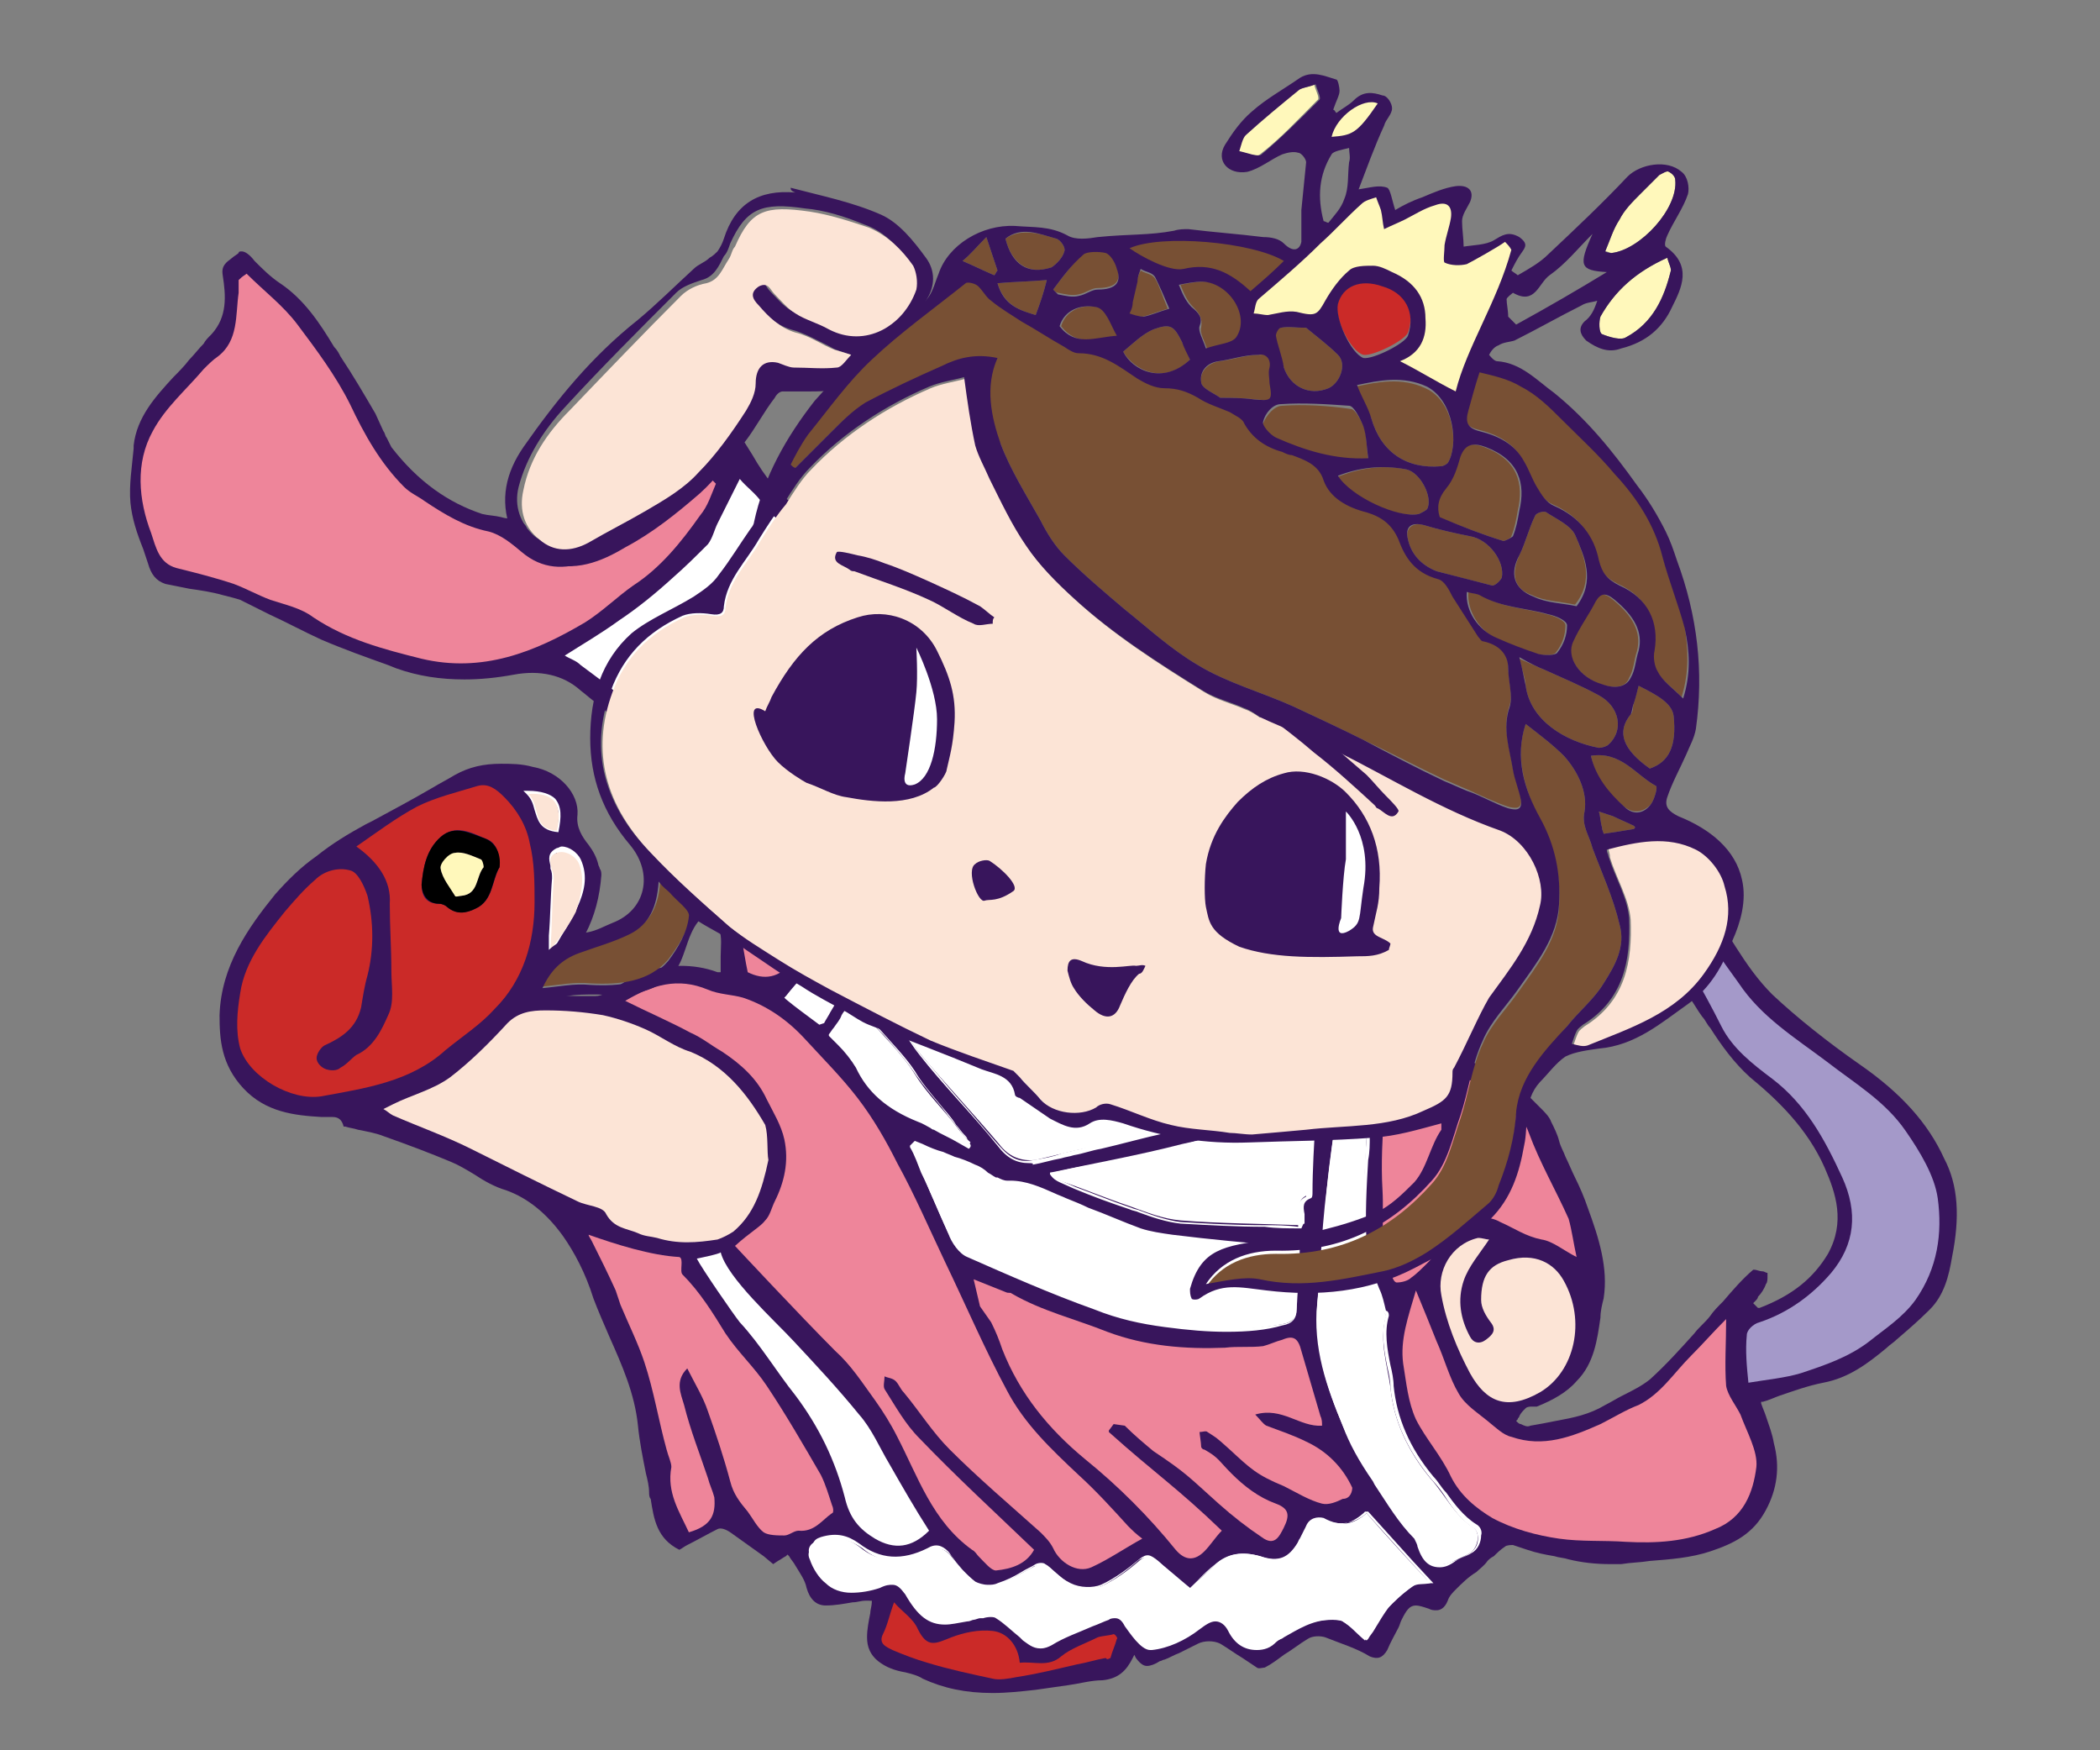<?xml version="1.0" encoding="utf-8"?>
<!-- Generator: Adobe Illustrator 25.4.1, SVG Export Plug-In . SVG Version: 6.00 Build 0)  -->
<svg version="1.1" id="レイヤー_3" xmlns="http://www.w3.org/2000/svg" xmlns:xlink="http://www.w3.org/1999/xlink" x="0px"
	 y="0px" viewBox="0 0 132 110" style="enable-background:new 0 0 132 110;" xml:space="preserve">
<rect x="0" y="0" width="132" height="110" fill="#808080" stroke="none"/>
<style type="text/css">
	.st0{fill:#38155C;}
	.st1{fill-rule:evenodd;clip-rule:evenodd;fill:#38155C;}
	.st2{fill:#FFFFFF;}
	.st3{fill-rule:evenodd;clip-rule:evenodd;fill:#FFFFFF;}
	.st4{fill-rule:evenodd;clip-rule:evenodd;fill:#EE859A;}
	.st5{fill-rule:evenodd;clip-rule:evenodd;fill:#FCE4D6;}
	.st6{fill-rule:evenodd;clip-rule:evenodd;fill:#CB2A28;}
	.st7{fill-rule:evenodd;clip-rule:evenodd;fill:#A499C9;}
	.st8{fill-rule:evenodd;clip-rule:evenodd;}
	.st9{fill-rule:evenodd;clip-rule:evenodd;fill:#FFF8BB;}
	.st10{fill-rule:evenodd;clip-rule:evenodd;fill:#785034;}
</style>
<g>
	<path class="st0" d="M54.8,100.6l0,0.1c0,0.2-0.1,0.5-0.1,0.7c-0.1,0.5-0.2,1-0.2,1.5c0,0.6,0.2,1.1,0.7,1.5
		c0.5,0.4,1.1,0.6,1.7,0.7c0.4,0.1,0.8,0.2,1.1,0.4c1.3,0.6,2.7,0.9,4.4,0.9c0.9,0,1.8-0.1,2.7-0.2c0.7-0.1,1.4-0.2,2.1-0.3
		c0.7-0.1,1.4-0.3,2.1-0.3c1-0.1,1.5-0.6,1.9-1.4l0.1-0.2l0.1,0.2c0.3,0.4,0.5,0.5,0.7,0.5c0.2,0,0.5-0.1,0.8-0.3
		c0.1,0,0.2-0.1,0.3-0.1c0.3-0.1,0.6-0.3,0.9-0.4c0.4-0.2,0.8-0.4,1.2-0.6c0.4-0.2,1-0.2,1.4,0c0.5,0.3,0.9,0.6,1.4,0.9
		c0.3,0.2,0.6,0.4,0.9,0.6c0.1,0.1,0.4,0,0.5,0c0.4-0.2,0.8-0.5,1.2-0.8c0.5-0.3,1-0.7,1.5-1c0.3-0.2,0.8-0.2,1.1-0.1
		c1,0.4,2,0.7,2.8,1.2c0.5,0.2,0.8,0.1,1.1-0.4c0.2-0.5,0.5-1,0.7-1.4c0.1-0.2,0.1-0.3,0.2-0.5c0.3-0.6,0.5-0.9,0.9-0.9
		c0.2,0,0.5,0.1,0.8,0.2c0.2,0.1,0.3,0.1,0.5,0.1c0.2,0,0.5-0.1,0.7-0.6c0.1-0.3,0.3-0.5,0.5-0.7c0.4-0.4,0.8-0.8,1.3-1.1
		c0.2-0.2,0.5-0.4,0.7-0.7c0.1-0.1,0.2-0.2,0.4-0.3c0.2-0.2,0.4-0.4,0.7-0.6c0.1-0.1,0.4-0.1,0.5-0.1c0.3,0.1,0.6,0.2,0.9,0.3
		c0.6,0.2,1.1,0.3,1.7,0.4c0.3,0.1,0.6,0.1,0.9,0.2c0.8,0.2,1.7,0.3,2.6,0.3c0.2,0,0.5,0,0.7,0c0.6-0.1,1.2-0.1,1.8-0.2
		c1.3-0.1,2.6-0.2,3.8-0.6c1.5-0.5,2.7-1.1,3.5-2.6c0.7-1.3,0.9-2.7,0.5-4.2c-0.1-0.6-0.3-1.1-0.5-1.7c-0.1-0.3-0.2-0.5-0.3-0.8
		l0-0.1l0.1,0c0.4-0.1,0.8-0.3,1.1-0.4c0.9-0.3,1.7-0.6,2.7-0.8c1.6-0.3,2.8-1.2,4-2.2c0.2-0.2,0.4-0.3,0.6-0.5
		c0.7-0.6,1.4-1.2,2.1-1.9c0.9-0.9,1.2-2.1,1.4-3.3c0.5-2.5,0.4-4.5-0.5-6.2c-1-2.2-2.7-4.1-5.3-5.9c-2-1.4-3.9-2.9-5.5-4.4
		c-0.9-0.9-1.6-1.9-2.3-3c-0.2-0.3-0.3-0.5-0.5-0.8l-0.1-0.1c-0.6-0.9-1.2-1.8-1.6-2.8c-0.4-1.1-1.2-1.5-1.9-1.7
		c-0.1,0-0.5,0.4-0.8,0.7c-0.1,0.2-0.3,0.4-0.4,0.5c-0.1,0.1-0.1,0.1-0.1,0.2l0,0.1c-0.7,1.1-0.7,3.5,0.3,4.3c1,0.8,1.6,1.8,2.2,2.8
		c0.3,0.4,0.5,0.8,0.8,1.2c0.2,0.2,0.3,0.5,0.5,0.7c0.7,1.1,1.5,2.2,2.5,3.1c1.7,1.4,3.6,3.2,4.7,5.7c0.7,1.6,1.3,3.4,0.2,5.4
		c-0.9,1.5-2.2,2.6-4.3,3.4l-0.1,0l-0.3-0.3l0.1-0.1c0.1-0.1,0.2-0.2,0.2-0.3c0.2-0.2,0.4-0.5,0.5-0.8c0.1-0.1,0.1-0.3,0.1-0.5
		c0,0,0-0.1,0-0.2c-0.1,0-0.2-0.1-0.3-0.1c-0.2,0-0.4-0.1-0.5-0.1c-0.1,0-0.1,0-0.1,0c-0.7,0.6-1.3,1.3-1.9,2
		c-0.3,0.3-0.6,0.6-0.8,0.9c-0.3,0.4-0.7,0.7-1,1.1c-0.9,1-1.8,2-2.8,2.9c-0.5,0.4-1.1,0.7-1.7,1c-0.4,0.2-0.7,0.4-1.1,0.6
		c-1,0.6-2,0.8-3.1,1c-0.5,0.1-1,0.2-1.6,0.3c-0.2,0.1-0.4,0-0.6-0.1c-0.1,0-0.2-0.1-0.2-0.1l-0.1-0.1l0.1-0.1
		c0-0.1,0.1-0.1,0.1-0.2c0.1-0.2,0.2-0.3,0.4-0.5c0.1-0.1,0.3-0.1,0.4-0.1c0.1,0,0.2,0,0.3,0c1-0.4,1.9-0.9,2.5-1.6
		c1.1-1.1,1.3-2.6,1.5-4c0-0.4,0.1-0.8,0.2-1.2c0.3-1.9-0.3-3.8-1-5.7c-0.2-0.6-0.5-1.3-0.8-1.9c-0.2-0.4-0.4-0.9-0.6-1.3
		c-0.1-0.3-0.3-0.6-0.4-1c-0.1-0.4-0.3-0.8-0.5-1.2c-0.1-0.3-0.4-0.6-0.6-0.8c-0.1-0.1-0.2-0.2-0.2-0.2c-0.1-0.1-0.1-0.1-0.2-0.2
		c-0.1-0.1-0.2-0.2-0.3-0.3c-0.4-0.9-1.4-1.3-2.2-1.7l-0.1,0c-1.1-0.5-2.4-0.9-3.6-1.2c-0.5-0.1-0.9-0.3-1.4-0.4
		c-0.3-0.1-0.7-0.2-1-0.2c-0.4,0-0.7,0.1-1.1,0.5c-0.2,0.2-0.6,0.2-0.9,0.3c-0.7,0.1-1.4,0.1-2.3,0.2c-0.2,0-0.4,0-0.6,0
		c-0.6,0-1.2,0.1-1.7,0c-4.1-0.5-7.9-1.1-11.4-2.1c-3.9-1-7.9-2.2-11.7-4.2c-0.9-0.5-1.8-1-2.6-1.6c-0.3-0.2-0.6-0.4-1-0.6
		c-0.6-0.4-0.7-0.9-0.4-1.5c0-0.1,0.1-0.1,0.1-0.2c0.2-0.4,0.5-0.8,0.6-1.2c0.4-1.8,0.7-3.7,1.1-5.7c0-0.3,0-0.5,0-0.8
		c0-0.1,0-0.3,0-0.4c0-0.3,0-0.5,0.1-0.8c0.1-0.5,0.1-1.1,0-1.6c-0.5-2.7-1.2-5.8-3.1-8.5c0-0.1-0.1-0.1-0.1-0.2
		c0-0.1,0-0.1-0.1-0.2c-0.4-0.6-0.7-1.3-0.9-2c-0.4-1-0.8-2.1-1.7-2.9c0,0-0.1-0.1-0.1-0.1l0,0c-0.2-0.2-0.4-0.4-0.6-0.5
		c-0.3-0.2-0.5-0.4-0.9-0.9c-0.5-0.6-0.9-1.2-1.3-1.9c-0.2-0.3-0.3-0.5-0.5-0.8c-0.3,0.2-0.5,0.3-0.8,0.5c-0.7,0.4-1.3,0.8-2,1.2
		c-0.2,0.1-0.3,0.3-0.5,0.5c-0.1,0.2-0.3,0.3-0.5,0.5l-0.2,0.2c-1,0.8-2.1,1.6-3.1,2.3c-1.3,0.9-2.6,1.6-4.1,1.6c-0.3,0-0.7,0-1-0.1
		c-0.7-0.2-1.3-0.5-1.5-1.3c0-0.2-0.4-0.5-0.6-0.5c-0.3-0.1-0.7-0.1-1-0.2c-0.4-0.1-0.8-0.1-1.2-0.2c-2.1-0.7-4-2-5.7-4.2
		c-0.1-0.2-0.2-0.4-0.3-0.6c-0.1-0.1-0.1-0.3-0.2-0.4L23.6,26c-0.7-1.2-1.4-2.4-2.2-3.6c-0.1-0.2-0.2-0.4-0.4-0.6
		c-0.9-1.5-1.9-3-3.4-4c-0.6-0.4-1.1-0.9-1.6-1.4c-0.3-0.4-0.6-0.6-0.8-0.6c-0.1,0-0.2,0-0.2,0.1c-0.1,0.1-0.3,0.2-0.4,0.3
		c-0.4,0.3-0.7,0.5-0.6,1.1c0.2,1.3,0.3,2.6-0.7,3.7c-0.2,0.2-0.4,0.4-0.5,0.6c-0.3,0.3-0.6,0.7-0.9,1c-0.3,0.4-0.7,0.8-1,1.1
		c-1.1,1.2-2.3,2.5-2.5,4.3l0,0.2c-0.1,1.1-0.3,2.3-0.2,3.4c0.1,1,0.4,1.9,0.8,2.9c0.1,0.3,0.2,0.6,0.3,0.9c0.2,0.7,0.5,1.1,1.1,1.3
		c0.5,0.1,1,0.2,1.5,0.3c0.7,0.1,1.4,0.2,2.1,0.4c0.4,0.1,0.8,0.2,1.1,0.3c0.6,0.3,1.2,0.6,1.8,0.9c1.1,0.5,2.2,1.1,3.3,1.6
		c1.4,0.6,2.8,1.1,4.2,1.6l0.5,0.2c1.4,0.5,2.8,0.7,4.3,0.7c1,0,2-0.1,3.1-0.3c1.6-0.3,3.1,0,4.2,1c0.4,0.3,0.7,0.6,0.9,0.7
		c0.6,0.5,0.8,0.6,1.6,1.8c0.4,0.7,0.9,1.4,1.4,2.1c1,1.5,2.1,3,2.7,4.7l0.2,0.5c0.6,1.7,1.3,3.4,1.9,5.2c0.2,0.5,0.1,1.1,0.1,1.7
		c0,0.3,0,0.6,0,0.8l0,0.2l-0.2,0c-0.8-0.3-1.6-0.4-2.3-0.4c-1.2,0-2.3,0.3-3.5,1c-0.2,0.1-0.3,0.2-0.5,0.3
		c-0.5,0.3-0.9,0.6-1.4,0.6c-0.3,0-0.5,0-0.8,0c-0.5,0-1.1,0-1.7-0.1c-0.4,0-0.8-0.1-1.2-0.1l-0.2,0l0.4-0.4
		c0.1-0.1,0.2-0.2,0.3-0.3c0.1-0.1,0.1-0.1,0.2-0.2l0,0c2.1-1.6,3.2-3.8,3.4-6.5c0-0.1,0-0.3-0.1-0.4c0-0.1-0.1-0.2-0.1-0.3
		c-0.1-0.4-0.3-0.8-0.6-1.2c-0.4-0.5-0.8-1.1-0.7-1.9c0.1-1.3-1.1-2.7-2.8-3C32.8,48,32.1,48,31.5,48c-1.1,0-2,0.2-2.9,0.7
		c-0.5,0.3-0.9,0.5-1.4,0.8c-1.2,0.7-2.5,1.4-3.8,2.1L23,51.8c-1.1,0.6-2.1,1.2-3.1,2c-1,0.7-1.8,1.5-2.6,2.4
		c-1.7,2.1-3.4,4.5-3.5,7.6c0,1.5,0.1,3.1,1.5,4.6c1.4,1.5,3.2,1.7,4.9,1.8h0c0.1,0,0.2,0,0.3,0c0.1,0,0.2,0,0.4,0
		c0.4,0,0.6,0.2,0.7,0.6c0,0,0.1,0,0.1,0c0.3,0.1,0.5,0.1,0.8,0.2c0.5,0.1,1.1,0.2,1.6,0.4c1.7,0.6,3,1.1,4.2,1.6
		c0.5,0.2,1,0.5,1.5,0.8c0.6,0.4,1.3,0.8,2,1c1.4,0.5,2.6,1.5,3.6,2.9c0.7,1,1.4,2.3,1.9,3.9c0.3,0.8,0.7,1.7,1,2.4
		c0.8,1.8,1.6,3.6,1.8,5.6c0.1,1,0.3,2,0.5,3c0.1,0.4,0.2,0.8,0.2,1.2c0,0.1,0,0.3,0.1,0.4c0.2,1.3,0.4,2.5,1.8,3.2
		c0.2-0.1,0.3-0.2,0.5-0.3c0.6-0.3,1.3-0.7,1.9-1c0.2-0.1,0.5,0,0.8,0.2c0.7,0.5,1.4,1,2.1,1.5l0.6,0.5l0.3-0.2
		c0.2-0.1,0.3-0.2,0.5-0.3l0.1-0.1l0.1,0.1c0.1,0.2,0.3,0.4,0.4,0.6c0.3,0.5,0.6,0.9,0.7,1.4c0.2,0.7,0.6,1.1,1.2,1.1h0
		c0.6,0,1.1-0.1,1.7-0.2c0.3,0,0.5-0.1,0.8-0.1L54.8,100.6z"/>
	<path class="st1" d="M83.7,67.9c-1.4-0.3-2.5-0.5-3.6-0.7c-3.3-0.6-6.6-1.1-9.8-1.8C65,64.3,60,62.5,55.3,59.7
		c-0.5-0.3-1-0.6-1.7-1.1c0.1,0.5,0.1,0.9,0.2,1.1c0.8,1.5,1.7,2.9,2.6,4.3c0.5,0.8,0.9,1.6,1.5,2.3c1.6,1.9,3.3,3.7,4.9,5.6
		c0.6,0.8,1.4,1.1,2.3,1c0.8-0.1,1.7-0.4,2.5-0.6c1.9-0.4,3.9-0.9,5.8-1.3c0.7-0.2,1.4-0.6,2.1-0.8c1.1-0.3,2.2-0.5,3.3-0.7
		c1.3-0.3,2.7-0.6,4-1C83,68.5,83.2,68.2,83.7,67.9 M85.9,95.1c-0.8,0.7-1.6,0.9-2.7,0.5c-0.4-0.2-0.9-0.1-1.1,0.5
		c-0.1,0.3-0.3,0.6-0.5,1c-0.5,1-1.2,1.3-2.4,0.9c-1.1-0.3-2-0.2-2.9,0.6c-0.5,0.5-1,0.9-1.5,1.4c-0.7-0.6-1.3-1.1-1.9-1.6
		c-0.4-0.4-0.8-0.6-1.3-0.1c-0.7,0.6-1.5,1.2-2.4,1.6c-0.5,0.2-1.2,0.1-1.8-0.1c-0.6-0.2-1-0.8-1.6-1.2c-0.2-0.1-0.5-0.1-0.7,0
		c-0.8,0.4-1.5,0.9-2.4,1.2c-0.4,0.2-1,0.1-1.3-0.1c-0.6-0.5-1.1-1.2-1.7-1.8c-0.4-0.5-0.9-0.5-1.5-0.2c-1.4,0.8-2.8,0.8-4.2-0.3
		c-0.7-0.6-1.6-0.7-2.5-0.4c-0.5,0.1-0.8,0.5-0.6,0.9c0.2,0.6,0.6,1.1,1,1.5c1,0.9,2.2,0.6,3.3,0.2c1-0.3,1.3-0.2,1.8,0.5
		c1,1.8,1.8,2.1,3.7,1.6c0.3-0.1,0.5-0.2,0.8-0.3c0.3,0,0.8-0.2,1,0c0.6,0.4,1.2,1,1.8,1.5c0.5,0.4,0.9,0.7,1.6,0.4
		c1.2-0.6,2.4-1.1,3.7-1.6c0.5-0.2,0.8-0.2,1.2,0.5c0.3,0.6,1.1,1.5,1.5,1.5c1-0.1,2.1-0.7,2.9-1.3c0.8-0.6,1.4-0.7,2,0.2
		c0.7,1.2,1.8,1.5,3,0.8c1.1-0.6,2.1-1.3,3.4-1.4c0.3,0,0.6,0,0.8,0.1c0.4,0.3,0.8,0.7,1.4,1.2c0.5-0.7,0.9-1.4,1.4-2
		c0.5-0.5,1-1,1.6-1.4c0.2-0.2,0.6-0.1,1.1-0.2C88.5,98,87.2,96.6,85.9,95.1 M57.5,71.9c-0.1,0.1-0.1,0.1-0.2,0.2
		c0.8,1.8,1.5,3.6,2.3,5.4c0.3,0.5,0.7,1.2,1.2,1.4c2.6,1.2,5.3,2.4,8,3.3c1.4,0.5,2.9,0.9,4.4,1.1c2.6,0.3,5,0.4,7.5-0.1
		c0.5-0.1,0.8-0.4,0.8-0.9c0-1.3,0.1-2.7,0.2-4.1c-0.4,0.1-0.8,0.3-1.1,0.3c-2.3-0.2-4.5-0.4-6.8-0.7c-0.7-0.1-1.4-0.2-2.1-0.4
		c-1.6-0.6-3.2-1.3-4.8-1.9c-1.2-0.5-2.3-1.1-3.7-1.1c-0.2,0-0.5-0.2-0.7-0.3c-0.4-0.3-0.8-0.6-1.3-0.8c-0.7-0.3-1.3-0.5-2-0.7
		C58.7,72.3,58.1,72.1,57.5,71.9 M86.2,67.3c-0.9,0.1-1.9,0.9-2,1.5c-0.3,2-0.6,4-0.8,5.9c-0.3,2.4-0.4,4.8-0.6,7.2
		c-0.2,2.7,0.6,5.2,1.6,7.7c0.5,1.2,1.2,2.3,1.9,3.4c0.8,1.2,1.6,2.5,2.6,3.6c0.1,0.1,0.2,0.3,0.3,0.5c0.3,1.2,1.1,1.5,2.2,1
		c0.3-0.2,0.7-0.3,1-0.5c0.5-0.3,0.7-1.3,0.2-1.6c-1.2-0.8-1.8-2-2.7-3.1c-1.4-1.7-2.3-3.6-2.5-5.7c-0.1-1.5-0.7-2.9-0.3-4.4
		c0-0.1-0.1-0.3-0.1-0.4c-0.4-1.4-1.1-2.8-1.2-4.2c-0.2-2.2,0-4.5,0.1-6.7C85.9,70.2,86.1,68.8,86.2,67.3 M82.6,69.6
		c-2.7,0.8-5.4,1.7-8.1,2.3c-2.8,0.7-5.6,1.2-8.3,1.8c0.2,0.3,0.4,0.4,0.6,0.5c1.5,0.5,2.9,1.1,4.4,1.6c1,0.4,2.1,0.8,3.2,0.9
		c2.5,0.2,5,0.2,7.5,0.3c0-0.2,0.1-0.4,0.1-0.6c0-0.5-0.3-1.1,0.4-1.3c0,0,0.1-0.2,0.1-0.2C82.4,73.2,82.5,71.5,82.6,69.6
		 M52.4,65.2c0.5,0.5,1.2,1.1,1.6,1.9c0.8,1.7,2.2,2.7,3.9,3.4c0.4,0.1,0.7,0.3,1,0.5c0.7,0.4,1.4,0.7,2,1.1
		c0.1-0.1,0.1-0.2,0.2-0.2c-0.3-0.3-0.6-0.6-0.8-0.9c-0.8-1.2-1.9-2.1-2.7-3.4c-0.8-1.4-2.1-2.5-3.1-3.7c-0.5-0.5-0.9-0.5-1.2,0.2
		C53,64.4,52.7,64.8,52.4,65.2 M34.6,59.7c0.5-0.9,1.1-1.7,1.5-2.6c0.4-0.9,0.7-1.9,0.2-3c-0.2-0.4-0.9-0.9-1.4-0.7
		c-0.6,0.2-0.4,0.7-0.3,1.1c0.1,0.2,0.1,0.4,0.1,0.6C34.8,56.7,34.7,58.2,34.6,59.7 M49.5,62.6c0.7,0.5,1.3,1,2,1.6
		c0.5-0.8,0.9-1.5,1.3-2.2c0.5-1-0.3-1.5-0.9-2C51,60.9,50.3,61.8,49.5,62.6 M35,52.2c0.4-1.6-0.2-2.4-1.8-2.3
		C34,50.5,33.4,52.1,35,52.2"/>
	<path class="st2" d="M79,103.7c-0.8,0-1.4-0.4-1.8-1.2c-0.2-0.4-0.5-0.6-0.8-0.6c-0.3,0-0.6,0.2-1,0.5c-0.9,0.7-2,1.2-3,1.3
		c0,0,0,0-0.1,0c-0.6,0-1.3-1.1-1.6-1.5c-0.2-0.4-0.4-0.5-0.6-0.5c-0.1,0-0.3,0-0.4,0.1c-0.3,0.1-0.7,0.3-1,0.4
		c-0.9,0.4-1.8,0.7-2.6,1.2c-0.2,0.1-0.4,0.2-0.7,0.2c-0.5,0-0.8-0.3-1.1-0.5l-0.2-0.2c-0.5-0.4-1-0.9-1.5-1.2
		c-0.1-0.1-0.5-0.1-0.8,0l-0.2,0c-0.1,0-0.3,0.1-0.4,0.1c-0.1,0-0.2,0.1-0.4,0.1c-0.6,0.1-1,0.2-1.4,0.2c-1,0-1.7-0.5-2.5-1.9
		c-0.3-0.4-0.5-0.6-0.8-0.6c-0.2,0-0.4,0-0.8,0.2c-0.6,0.2-1.2,0.3-1.8,0.3c-0.6,0-1.2-0.2-1.6-0.6c-0.4-0.3-0.8-0.9-1-1.5
		c-0.1-0.2-0.1-0.4,0-0.6c0.1-0.2,0.4-0.4,0.7-0.5c1.1-0.3,1.9-0.1,2.6,0.4c1.2,1,2.5,1.1,4,0.3c0.7-0.4,1.2-0.3,1.6,0.2
		c0.1,0.1,0.2,0.3,0.3,0.4c0.4,0.5,0.8,1,1.3,1.4c0.1,0.1,0.4,0.2,0.7,0.2c0.2,0,0.4,0,0.5-0.1c0.5-0.2,1-0.5,1.4-0.7
		c0.3-0.2,0.6-0.3,0.9-0.5c0.1-0.1,0.3-0.1,0.5-0.1c0.1,0,0.3,0,0.4,0.1c0.2,0.1,0.4,0.3,0.6,0.5c0.3,0.3,0.6,0.5,0.9,0.7
		c0.5,0.2,1.3,0.3,1.7,0.1c0.9-0.4,1.7-1,2.4-1.6c0.2-0.2,0.4-0.3,0.7-0.3c0.3,0,0.5,0.2,0.8,0.4c0.4,0.3,0.8,0.7,1.2,1.1l0.6,0.5
		l0.4-0.4c0.3-0.3,0.7-0.6,1.1-1c0.8-0.7,1.9-0.9,3-0.6c0.3,0.1,0.6,0.2,0.9,0.2c0.6,0,1-0.3,1.4-1c0.1-0.1,0.1-0.3,0.2-0.4
		c0.1-0.2,0.2-0.4,0.3-0.6c0.2-0.4,0.5-0.6,0.8-0.6c0.1,0,0.3,0,0.4,0.1c0.9,0.4,1.7,0.2,2.5-0.5l0.1-0.1L86,95
		c0.9,1,1.9,2.1,2.8,3.1l1.3,1.4l-0.2,0c-0.2,0-0.3,0-0.4,0c-0.3,0-0.4,0-0.6,0.1c-0.5,0.4-1.1,0.8-1.6,1.4
		c-0.3,0.4-0.6,0.9-0.9,1.4c-0.1,0.2-0.3,0.4-0.4,0.6l-0.1,0.1l-0.1-0.1c-0.2-0.2-0.3-0.3-0.5-0.4c-0.3-0.3-0.6-0.5-0.9-0.7
		c-0.1-0.1-0.4-0.1-0.6-0.1h-0.1c-1.2,0-2.1,0.6-3,1.1c-0.1,0.1-0.2,0.1-0.4,0.2C79.9,103.6,79.4,103.7,79,103.7 M76.4,101.6
		c0.4,0,0.7,0.2,1,0.7c0.6,1.2,1.7,1.4,2.9,0.7c0.1-0.1,0.2-0.1,0.4-0.2c1-0.6,1.9-1.1,3.1-1.2l0.1,0c0.3,0,0.5,0,0.7,0.1
		c0.3,0.2,0.6,0.5,0.9,0.7c0.1,0.1,0.3,0.2,0.4,0.4c0.1-0.2,0.2-0.4,0.3-0.5c0.3-0.5,0.6-1,1-1.4c0.5-0.6,1.1-1.1,1.6-1.4
		c0.2-0.1,0.4-0.1,0.7-0.2c0.1,0,0.1,0,0.2,0l-1-1.1c-0.9-1-1.8-2-2.8-3.1c-0.8,0.7-1.7,0.8-2.7,0.4c-0.4-0.2-0.8,0-1,0.4
		c-0.1,0.2-0.2,0.4-0.3,0.6c-0.1,0.1-0.1,0.2-0.2,0.4c-0.4,0.8-0.9,1.1-1.6,1.1c-0.3,0-0.6-0.1-0.9-0.2c-1.1-0.3-2-0.2-2.8,0.5
		c-0.4,0.3-0.7,0.6-1.1,1l-0.5,0.5l-0.8-0.6c-0.4-0.4-0.8-0.7-1.2-1.1c-0.5-0.4-0.7-0.5-1.2-0.1c-0.6,0.5-1.5,1.2-2.4,1.6
		c-0.5,0.2-1.3,0.2-1.9-0.1c-0.4-0.2-0.7-0.4-1-0.7c-0.2-0.2-0.4-0.4-0.6-0.5c-0.1-0.1-0.4-0.1-0.6,0c-0.3,0.2-0.6,0.3-0.9,0.5
		c-0.5,0.3-0.9,0.5-1.5,0.7c-0.2,0.1-0.4,0.1-0.6,0.1c-0.3,0-0.6-0.1-0.8-0.2c-0.5-0.4-1-0.9-1.4-1.5c-0.1-0.1-0.2-0.3-0.3-0.4
		c-0.4-0.4-0.8-0.5-1.3-0.2c-1.6,0.8-3,0.7-4.3-0.3c-0.7-0.5-1.4-0.7-2.4-0.4c-0.3,0.1-0.4,0.2-0.5,0.4c-0.1,0.1-0.1,0.3,0,0.4
		c0.2,0.6,0.6,1.1,1,1.5c0.4,0.4,0.9,0.5,1.5,0.5c0.5,0,1.1-0.1,1.7-0.3c0.4-0.1,0.7-0.2,0.9-0.2c0.4,0,0.7,0.2,1,0.7
		c0.7,1.3,1.3,1.8,2.3,1.8c0.4,0,0.8-0.1,1.3-0.2c0.1,0,0.2-0.1,0.3-0.1c0.1-0.1,0.3-0.1,0.5-0.1l0.2,0c0.2,0,0.4-0.1,0.5-0.1
		c0.2,0,0.3,0,0.4,0.1c0.6,0.4,1.1,0.8,1.6,1.3l0.2,0.2c0.5,0.5,0.9,0.6,1.5,0.3c0.9-0.4,1.8-0.8,2.6-1.2c0.3-0.1,0.7-0.3,1-0.4
		c0.2-0.1,0.4-0.1,0.5-0.1c0.3,0,0.6,0.2,0.8,0.6c0.4,0.7,1,1.4,1.4,1.4c0,0,0,0,0,0c0.9-0.1,2-0.6,2.9-1.3
		C75.7,101.8,76.1,101.6,76.4,101.6 M90.5,98.5L90.5,98.5c-0.7,0-1.1-0.4-1.4-1.3c0-0.1-0.1-0.3-0.2-0.5c-1-1-1.7-2.2-2.5-3.4
		l-0.1-0.2c-0.9-1.3-1.5-2.4-1.9-3.5c-1-2.4-1.9-4.9-1.6-7.7c0.1-0.9,0.2-1.8,0.2-2.7c0.1-1.5,0.2-3,0.4-4.5
		c0.2-1.7,0.4-3.4,0.7-5.1l0.1-0.9c0.1-0.7,1.1-1.5,2.1-1.6l0.1,0l0,0.1c0,0.4-0.1,0.9-0.1,1.3c-0.1,1-0.2,2-0.2,2.9
		c0,0.5,0,1-0.1,1.5c-0.1,1.7-0.2,3.5-0.1,5.2c0.1,1,0.4,1.9,0.8,2.9c0.2,0.4,0.3,0.9,0.4,1.3c0,0,0,0.1,0.1,0.1
		c0.1,0.1,0.1,0.2,0.1,0.3c-0.3,1-0.1,2.1,0.1,3.1c0.1,0.4,0.2,0.9,0.2,1.3c0.2,2,1,3.9,2.5,5.7c0.3,0.3,0.5,0.7,0.8,1
		c0.5,0.7,1.1,1.5,1.9,2c0.2,0.1,0.4,0.4,0.3,0.7c0,0.4-0.2,0.9-0.6,1.1c-0.3,0.2-0.7,0.3-1,0.5C91.1,98.4,90.8,98.5,90.5,98.5
		 M86.1,67.5c-0.8,0.2-1.6,0.8-1.7,1.4l-0.1,0.9c-0.3,1.7-0.5,3.4-0.7,5.1c-0.2,1.5-0.3,3-0.4,4.5c-0.1,0.9-0.1,1.8-0.2,2.7
		c-0.2,2.7,0.6,5.3,1.6,7.6c0.4,1.1,1,2.1,1.9,3.4l0.1,0.2c0.8,1.2,1.5,2.3,2.5,3.3c0.1,0.2,0.2,0.4,0.3,0.5
		c0.2,0.8,0.6,1.2,1.2,1.2c0.2,0,0.5-0.1,0.8-0.2c0.3-0.1,0.7-0.3,1-0.5c0.3-0.2,0.5-0.5,0.5-0.9c0-0.1,0-0.4-0.2-0.6
		c-0.8-0.5-1.4-1.3-1.9-2.1c-0.2-0.3-0.5-0.7-0.8-1c-1.5-1.8-2.4-3.7-2.6-5.8c0-0.4-0.1-0.9-0.2-1.3c-0.2-1-0.4-2.1-0.1-3.2
		c0,0,0-0.1-0.1-0.2c0-0.1-0.1-0.1-0.1-0.2c-0.1-0.4-0.3-0.9-0.4-1.3c-0.3-0.9-0.7-1.9-0.8-2.9c-0.1-1.7,0-3.5,0.1-5.2
		c0-0.5,0.1-1,0.1-1.5c0-1,0.1-1.9,0.2-2.9C86,68.2,86.1,67.8,86.1,67.5 M77.1,83.7c-1.2,0-2.4-0.1-3.9-0.3
		c-1.5-0.2-2.9-0.5-4.4-1.1c-2.8-1-5.5-2.2-8-3.3c-0.5-0.2-1-0.9-1.2-1.5c-0.6-1.3-1.1-2.6-1.7-3.8c-0.2-0.5-0.4-1.1-0.7-1.6l0-0.1
		l0.3-0.3l0.5,0.2c0.4,0.2,0.9,0.4,1.3,0.5c0.2,0.1,0.5,0.2,0.7,0.3c0.4,0.1,0.9,0.3,1.3,0.5c0.3,0.1,0.6,0.3,0.8,0.5
		c0.2,0.1,0.3,0.2,0.5,0.3l0.1,0c0.2,0.1,0.4,0.2,0.6,0.2c0.1,0,0.1,0,0.2,0c1,0,1.9,0.4,2.8,0.8c0.2,0.1,0.5,0.2,0.7,0.3
		c0.5,0.2,1,0.4,1.4,0.6c1.1,0.4,2.2,0.9,3.3,1.3c0.6,0.2,1.3,0.3,2,0.4l0,0c2.4,0.3,4.7,0.5,6.8,0.7c0.2,0,0.4-0.1,0.7-0.1
		c0.1,0,0.3-0.1,0.4-0.1l0.1,0l0,0.1c0,0.5,0,0.9-0.1,1.4c0,0.9-0.1,1.8-0.1,2.7c0,0.6-0.3,0.9-0.9,1C79.6,83.6,78.4,83.7,77.1,83.7
		 M57.4,72.1c0.2,0.5,0.4,1,0.6,1.5c0.5,1.3,1.1,2.6,1.7,3.8c0.2,0.4,0.6,1.1,1.1,1.4c2.5,1.1,5.3,2.3,8,3.3c1.5,0.5,3,0.9,4.4,1.1
		c1.4,0.2,2.7,0.3,3.8,0.3c1.3,0,2.5-0.1,3.7-0.3c0.5-0.1,0.7-0.3,0.7-0.8c0-0.9,0.1-1.8,0.1-2.7c0-0.4,0-0.8,0.1-1.2
		c-0.1,0-0.2,0.1-0.3,0.1c-0.3,0.1-0.5,0.2-0.8,0.2c-2.1-0.2-4.3-0.4-6.8-0.7l0,0c-0.7-0.1-1.4-0.2-2.1-0.4
		c-1.1-0.4-2.3-0.9-3.4-1.3c-0.5-0.2-1-0.4-1.4-0.6c-0.2-0.1-0.5-0.2-0.7-0.3c-0.9-0.4-1.8-0.8-2.9-0.8l0,0c-0.2,0-0.5-0.1-0.7-0.3
		l-0.1,0c-0.2-0.1-0.3-0.2-0.5-0.3c-0.3-0.2-0.5-0.4-0.8-0.5c-0.4-0.2-0.8-0.3-1.3-0.5c-0.3-0.1-0.5-0.2-0.7-0.3
		c-0.4-0.2-0.9-0.3-1.3-0.5L57.5,72L57.4,72.1z M81.8,77.2l-0.1,0c-0.7,0-1.5,0-2.2-0.1c-1.7,0-3.5-0.1-5.3-0.2
		c-0.9-0.1-1.8-0.4-2.6-0.7c-0.2-0.1-0.4-0.1-0.6-0.2c-1.2-0.4-2.3-0.8-3.5-1.3l-0.9-0.4c-0.2-0.1-0.4-0.2-0.6-0.5L66,73.7l0.2,0
		c0.8-0.2,1.7-0.4,2.5-0.5c1.9-0.4,3.9-0.8,5.8-1.3c1.9-0.5,3.8-1.1,5.7-1.6c0.8-0.2,1.6-0.5,2.4-0.7l0.1,0l0,0.6
		c-0.1,1.7-0.2,3.3-0.2,4.8c0,0.3-0.1,0.3-0.1,0.3c-0.5,0.2-0.5,0.5-0.4,1c0,0.1,0,0.2,0,0.2c0,0.1,0,0.3,0,0.4
		C81.9,76.9,81.9,77,81.8,77.2L81.8,77.2z M66.3,73.9c0.2,0.2,0.3,0.3,0.4,0.3l0.9,0.4c1.1,0.4,2.3,0.9,3.5,1.3
		c0.2,0.1,0.4,0.1,0.6,0.2c0.8,0.3,1.7,0.6,2.5,0.7c1.7,0.1,3.5,0.2,5.3,0.2c0.7,0,1.4,0,2.1,0.1c0,0,0-0.1,0-0.1c0-0.1,0-0.3,0-0.4
		c0-0.1,0-0.2,0-0.2c-0.1-0.4-0.1-0.9,0.5-1.2c0,0,0-0.1,0-0.1c0.1-1.6,0.2-3.1,0.2-4.8l0-0.3c-0.8,0.2-1.5,0.5-2.3,0.7
		c-1.9,0.6-3.8,1.1-5.7,1.6c-1.9,0.5-3.9,0.9-5.8,1.3C67.9,73.5,67.1,73.7,66.3,73.9 M64.7,73.1c-0.8,0-1.4-0.3-2-1.1
		c-0.8-1-1.7-2-2.6-3c-0.8-0.9-1.6-1.8-2.3-2.7c-0.4-0.5-0.8-1.1-1.1-1.7c-0.1-0.2-0.2-0.4-0.3-0.6c-0.9-1.4-1.8-2.9-2.6-4.4
		c-0.1-0.2-0.1-0.4-0.2-0.7c0-0.1,0-0.3-0.1-0.5l0-0.2l0.7,0.4c0.5,0.3,0.9,0.6,1.3,0.8c4.2,2.6,9.1,4.5,14.9,5.7
		c2.2,0.5,4.4,0.8,6.5,1.2c1.1,0.2,2.2,0.4,3.3,0.6c0.7,0.1,1.4,0.3,2.2,0.4c0.4,0.1,0.9,0.2,1.3,0.3l0.3,0.1L83.7,68
		c-0.2,0.1-0.3,0.2-0.4,0.3c-0.2,0.2-0.4,0.3-0.6,0.3c-1.4,0.4-2.8,0.7-4,1c-0.4,0.1-0.9,0.2-1.3,0.3c-0.7,0.1-1.3,0.3-2,0.5
		c-0.3,0.1-0.7,0.2-1,0.4c-0.3,0.1-0.7,0.3-1.1,0.4c-1.4,0.3-2.8,0.7-4.1,1c-0.6,0.1-1.1,0.3-1.7,0.4c-0.3,0.1-0.5,0.1-0.8,0.2
		c-0.6,0.1-1.2,0.3-1.8,0.4C65,73.1,64.8,73.1,64.7,73.1 M53.7,58.8c0,0.1,0,0.2,0,0.3c0,0.3,0,0.5,0.1,0.6c0.8,1.5,1.7,2.9,2.6,4.3
		c0.1,0.2,0.2,0.4,0.4,0.6c0.3,0.6,0.7,1.2,1.1,1.7c0.8,0.9,1.5,1.8,2.3,2.7c0.9,1,1.7,2,2.6,3c0.7,0.8,1.3,1.1,2.2,0.9
		c0.6-0.1,1.2-0.2,1.7-0.4c0.3-0.1,0.5-0.1,0.8-0.2c0.6-0.1,1.1-0.3,1.7-0.4c1.3-0.3,2.7-0.6,4.1-1c0.4-0.1,0.7-0.2,1-0.4
		c0.3-0.1,0.7-0.3,1-0.4c0.7-0.2,1.3-0.3,2-0.5c0.4-0.1,0.9-0.2,1.3-0.3c1.2-0.3,2.6-0.6,4-1c0.2,0,0.3-0.2,0.5-0.3
		c0.1,0,0.1-0.1,0.2-0.1c-0.4-0.1-0.7-0.1-1.1-0.2c-0.8-0.2-1.5-0.3-2.2-0.4c-1.1-0.2-2.2-0.4-3.3-0.6c-2.1-0.4-4.4-0.8-6.5-1.2
		c-5.8-1.2-10.7-3.1-15-5.7c-0.4-0.2-0.8-0.5-1.3-0.8L53.7,58.8z M60.9,72.2l-0.7-0.4c-0.5-0.3-1-0.5-1.5-0.8
		c-0.1,0-0.2-0.1-0.2-0.1c-0.2-0.1-0.5-0.3-0.8-0.4c-2-0.8-3.2-1.9-3.9-3.4c-0.3-0.5-0.7-1-1.1-1.4c-0.2-0.2-0.3-0.3-0.5-0.5
		l-0.1-0.1l0-0.1c0.1-0.1,0.2-0.3,0.3-0.4c0.2-0.3,0.4-0.5,0.5-0.8c0.4-0.7,0.9-0.8,1.4-0.2c0.4,0.4,0.7,0.8,1.1,1.2
		c0.7,0.8,1.5,1.6,2.1,2.5c0.4,0.7,1,1.4,1.5,2c0.4,0.5,0.8,0.9,1.1,1.4c0.2,0.2,0.3,0.4,0.5,0.6c0.1,0.1,0.2,0.2,0.2,0.3l0.1,0.1
		l0,0.1C61.1,72,61,72.1,60.9,72.2L60.9,72.2z M52.6,65.2c0.1,0.1,0.3,0.3,0.4,0.4c0.4,0.4,0.9,0.9,1.1,1.4c0.7,1.5,1.9,2.5,3.8,3.3
		c0.3,0.1,0.5,0.3,0.8,0.4c0.1,0,0.2,0.1,0.2,0.1c0.5,0.3,1,0.5,1.5,0.8l0.5,0.3c0,0,0-0.1,0.1-0.1c-0.1-0.1-0.1-0.1-0.2-0.2
		c-0.2-0.2-0.4-0.4-0.5-0.6c-0.4-0.5-0.8-1-1.1-1.4c-0.5-0.6-1.1-1.3-1.6-2c-0.6-0.9-1.3-1.7-2-2.5c-0.4-0.4-0.8-0.8-1.1-1.2
		c-0.4-0.5-0.7-0.4-1,0.1c-0.2,0.3-0.3,0.6-0.5,0.8C52.7,65,52.7,65.1,52.6,65.2 M51.5,64.4L51.5,64.4c-0.8-0.6-1.5-1.1-2.1-1.6
		l-0.1-0.1l0.1-0.1c0.4-0.5,0.8-1,1.3-1.4l1.2-1.3l0.1,0.1c0.1,0,0.1,0.1,0.2,0.1c0.6,0.5,1.3,1,0.8,2c-0.2,0.5-0.5,1-0.8,1.5
		c-0.1,0.2-0.3,0.5-0.4,0.7L51.5,64.4z M49.6,62.6c0.6,0.5,1.2,0.9,1.8,1.4c0.1-0.2,0.3-0.4,0.4-0.6c0.3-0.5,0.6-1,0.8-1.5
		c0.4-0.8-0.1-1.3-0.7-1.7c0,0-0.1-0.1-0.1-0.1l-1,1.1C50.4,61.7,50,62.2,49.6,62.6 M34.7,59.8l-0.2-0.1l0-0.9
		c0.1-1.2,0.1-2.4,0.2-3.6c0-0.2,0-0.4-0.1-0.6c0-0.1,0-0.1,0-0.2c-0.1-0.4-0.2-0.8,0.4-1.1c0.1,0,0.2-0.1,0.3-0.1
		c0.5,0,1,0.4,1.2,0.8c0.5,1.1,0.2,2.1-0.2,3c-0.3,0.6-0.6,1.2-1,1.8C35,59.3,34.9,59.5,34.7,59.8 M35.2,53.6c-0.1,0-0.1,0-0.2,0
		c-0.4,0.2-0.4,0.4-0.2,0.8c0,0.1,0,0.1,0,0.2c0.1,0.2,0.1,0.4,0.1,0.7c0,1.2-0.1,2.3-0.2,3.6l0,0.5c0.1-0.1,0.2-0.3,0.3-0.4
		c0.4-0.6,0.8-1.1,1-1.8c0.4-1,0.6-1.9,0.2-2.9C36.1,53.9,35.6,53.6,35.2,53.6 M35.1,52.3L35.1,52.3c-1.2-0.1-1.3-0.8-1.5-1.4
		c-0.1-0.4-0.2-0.7-0.5-1l-0.2-0.2l0.3,0c0.8,0,1.4,0.2,1.7,0.5C35.3,50.7,35.3,51.3,35.1,52.3L35.1,52.3z M33.5,49.9
		c0.2,0.3,0.3,0.6,0.4,0.9c0.2,0.6,0.3,1.1,1.1,1.2c0.2-0.8,0.1-1.3-0.2-1.6C34.5,50.1,34.1,50,33.5,49.9"/>
	<path class="st3" d="M41.7,48.2c-1.1-1.7-0.5-1.9-1.8-3.5c-0.9-1.1-2.2-2-3.4-2.9c-0.3-0.3-0.7-0.4-1-0.6c1.1-0.7,2.3-1.4,3.4-2.2
		c1.2-0.8,2.3-1.7,3.4-2.7c0.8-0.7,1.5-1.4,2.2-2.1c0.3-0.4,0.4-0.9,0.6-1.3c0.5-1,1-2,1.4-2.8c0.4,0.5,1,0.9,1.4,1.5
		c0.5,0.7,1.1,1.3,2,1.4c0.1,0,0.3,0.1,0.3,0.2c0.9,1.6,0.4,1.5,1,3.3c0.3,1,1.1,1.8,1.6,2.8"/>
	<path class="st4" d="M54.7,46c0,1.3,0.2,2.6,0.1,3.9c-0.1,1.2-0.5,2.4-0.8,3.5c-0.3,1.1-0.8,2.2-1,3.3c-0.3,1.3-1.2,2-2.1,2.8
		c-0.4,0.3-0.8,0.6-1.1,0.9c-0.8,1.1-1.8,1.2-2.8,0.7c-0.3-1.4-0.4-2.8-0.9-4c-0.6-1.7-1.3-3.4-2.1-5"/>
	<path class="st4" d="M15.5,17.2c1.1,1.1,2.3,2,3.2,3.2c1.2,1.6,2.4,3.2,3.3,5c0.9,1.9,1.9,3.7,3.4,5.2c0.4,0.4,0.9,0.6,1.3,0.9
		c1.2,0.8,2.5,1.6,4,1.9c0.8,0.2,1.5,0.8,2.1,1.3c1.3,1.1,2.7,1.1,4.1,0.6c1.5-0.6,2.9-1.3,4.3-2.2c1.1-0.7,2-1.6,3-2.4
		c0.2-0.2,0.4-0.4,0.5-0.6c0.1,0.1,0.2,0.2,0.3,0.3c-0.3,0.7-0.5,1.4-1,2c-1.2,1.7-2.5,3.3-4.2,4.4c-1,0.7-1.9,1.6-3,2.3
		c-3.2,1.9-6.5,3.2-10.3,2.3c-2.4-0.6-4.7-1.2-6.8-2.6c-0.8-0.6-1.8-0.8-2.7-1.1c-0.8-0.3-1.5-0.7-2.3-1c-1.2-0.4-2.4-0.7-3.6-1
		c-1.1-0.3-1.3-1.3-1.6-2.2c-0.8-2.1-1-4.4,0.1-6.4c0.8-1.5,2.1-2.6,3.2-3.9c0.3-0.3,0.6-0.6,0.9-0.8c1.3-1,1.1-2.6,1.3-4
		c0-0.3,0-0.5,0-0.8C15.3,17.3,15.4,17.3,15.5,17.2"/>
	<path class="st4" d="M39.3,62.9c1.7-1,3.3-1.5,5.2-0.7c0.7,0.3,1.5,0.3,2.2,0.5c1.5,0.5,2.8,1.4,3.9,2.6c1.1,1.2,2.3,2.4,3.3,3.7
		c1,1.3,1.8,2.7,2.5,4.1c1.1,2,2,4.1,3,6.2c1.3,2.7,2.5,5.5,3.9,8.1c1.1,2.1,2.8,3.7,4.5,5.3c1.1,1,2.1,2.1,3.1,3.2
		c0.3,0.3,0.5,0.5,0.9,0.8c-1.1,0.6-2.1,1.3-3.2,1.8c-0.9,0.4-2-0.3-2.4-1.2c-0.2-0.4-0.5-0.7-0.8-1c-1.9-1.7-3.9-3.4-5.7-5.2
		c-1.1-1.1-1.9-2.4-2.9-3.6c-0.2-0.2-0.3-0.5-0.5-0.7c-0.2-0.2-0.5-0.2-0.7-0.3c0,0.3-0.1,0.6,0,0.8c0.7,1.1,1.3,2.2,2.2,3.1
		c2.3,2.4,4.7,4.6,7.2,7c-0.5,0.9-1.4,1.2-2.4,1.3c-0.3,0-0.7-0.5-1.1-0.9c-0.1-0.1-0.2-0.3-0.4-0.4c-2.5-1.8-3.4-4.6-4.7-7.1
		C56,89.5,55.5,88.7,55,88c-0.8-1.1-1.5-2.2-2.5-3.1c-2.2-2.2-6.4-6.7-6.3-6.6c1-0.9,1.6-1.2,1.9-1.6c0.3-0.3,0.4-0.8,0.6-1.2
		c0.6-1.2,0.9-2.5,0.6-3.9c-0.2-0.9-0.7-1.7-1.1-2.5c-0.6-1.3-1.6-2.2-2.8-3c-0.7-0.4-1.3-0.9-2-1.2C42.1,64.2,40.7,63.6,39.3,62.9"
		/>
	<path class="st5" d="M48.3,72.9c-0.4,1.9-0.9,3.4-2.2,4.5c-0.3,0.2-0.7,0.4-1,0.5c-1.3,0.2-2.5,0.3-3.8-0.1
		c-0.4-0.1-0.8-0.1-1.2-0.3c-0.7-0.3-1.5-0.3-2-1.2c-0.2-0.5-1.2-0.5-1.8-0.8c-2.3-1.1-4.5-2.2-6.7-3.3c-1.6-0.8-3.3-1.4-4.9-2.1
		c-0.2-0.1-0.4-0.3-0.6-0.4c0.2-0.1,0.4-0.2,0.6-0.3c1.2-0.6,2.5-0.9,3.6-1.7c1.3-1,2.5-2.2,3.6-3.4c0.7-0.7,1.5-0.8,2.4-0.8
		c1.2,0,2.4,0.1,3.6,0.3c0.9,0.2,1.8,0.5,2.7,0.9c0.9,0.4,1.8,1.1,2.8,1.4c2.2,0.9,3.6,2.7,4.7,4.6C48.3,71.4,48.2,72.4,48.3,72.9"
		/>
	<path class="st6" d="M22.4,53.2c1.3-0.9,2.5-1.8,3.8-2.5c1.2-0.6,2.5-0.9,3.8-1.3c0.7-0.2,1.2,0.2,1.7,0.7c0.8,0.8,1.4,1.8,1.6,2.9
		c0.3,1.2,0.3,2.5,0.3,3.7c0,2.5-0.7,4.9-2.5,6.7c-0.9,1-2,1.7-3.1,2.6c-2.2,2-5.1,2.4-7.8,2.9c-1.9,0.3-4.5-1.2-5.1-3
		c-0.3-1.1-0.2-2.3,0-3.5c0.3-2,1.6-3.6,2.8-5.1c0.6-0.7,1.2-1.4,1.9-2c0.6-0.6,1.5-0.8,2.2-0.6c0.5,0.1,0.9,1,1.1,1.6
		c0.4,1.7,0.4,3.4,0,5c-0.2,0.7-0.3,1.4-0.4,2c-0.3,1.3-1.2,1.9-2.3,2.4c-0.2,0.1-0.5,0.5-0.5,0.8c0,0.3,0.3,0.6,0.6,0.7
		c0.3,0.1,0.7,0.1,0.9-0.1c0.4-0.2,0.7-0.6,1-0.8c1.1-0.5,1.6-1.6,2-2.5c0.4-0.8,0.2-1.8,0.2-2.8c0-1.4-0.1-2.8-0.1-4.2
		C24.6,55.4,23.8,54.2,22.4,53.2 M31.4,54.5c0-0.9-0.2-1.6-0.9-1.8c-0.9-0.4-1.9-0.9-2.8-0.1c-0.9,0.8-1.1,1.9-1.2,3
		c0,0.6,0.2,1.2,1.1,1.2c0.2,0,0.4,0.1,0.5,0.2c0.6,0.5,1.2,0.4,1.8,0.1C31,56.6,30.9,55.4,31.4,54.5"/>
	<path class="st4" d="M89,81.1c0.5,1.2,0.9,2.2,1.3,3.2c0.5,1.1,0.8,2.3,1.4,3.3c0.4,0.7,1.2,1.2,1.8,1.7c0.5,0.4,1,0.9,1.5,1
		c2,0.7,3.8,0,5.6-0.8c0.8-0.4,1.6-0.9,2.4-1.2c1.4-0.7,2.2-2,3.3-3.1c0.7-0.7,1.4-1.5,2.2-2.3c0,1.5-0.1,2.9,0,4.2
		c0.1,0.6,0.6,1.2,0.9,1.8c0.4,1.1,1.1,2.3,1,3.3c-0.2,1.6-0.8,3.2-2.6,3.9c-1.8,0.8-3.7,0.9-5.6,0.8c-1.4-0.1-2.8,0-4.2-0.2
		c-1.4-0.2-2.9-0.6-4.2-1.3c-1-0.6-2-1.4-2.6-2.6c-0.6-1.3-1.6-2.4-2.2-3.6c-0.5-1.1-0.6-2.3-0.8-3.5C88,84.2,88.5,82.8,89,81.1"/>
	<path class="st3" d="M83.7,67.9c-0.4,0.3-0.7,0.5-0.9,0.6c-1.3,0.4-2.7,0.7-4,1c-1.1,0.3-2.2,0.4-3.3,0.7c-0.7,0.2-1.4,0.6-2.1,0.8
		c-1.9,0.5-3.9,0.9-5.8,1.3c-0.8,0.2-1.7,0.4-2.5,0.6c-0.9,0.1-1.7-0.2-2.3-1c-1.6-1.9-3.3-3.7-4.9-5.6c-0.6-0.7-1-1.5-1.5-2.3
		c-0.9-1.4-1.8-2.9-2.6-4.3c-0.1-0.3-0.1-0.6-0.2-1.1c0.7,0.5,1.2,0.8,1.7,1.1c4.6,2.8,9.7,4.6,14.9,5.7c3.3,0.7,6.6,1.2,9.8,1.8
		C81.2,67.4,82.3,67.6,83.7,67.9"/>
	<path class="st7" d="M109.9,86.9c-0.1-1-0.2-2-0.1-3c0-0.3,0.4-0.7,0.8-0.8c1.8-0.6,3.3-1.7,4.5-3.1c1.5-1.8,1.7-3.8,0.7-6
		c-1.1-2.4-2.3-4.6-4.4-6.2c-1.2-0.9-2.5-1.9-3.2-3.3c-0.6-1.2-1.2-2.3-1.9-3.5c-0.2-0.3-0.5-0.7-0.8-0.8c-2.2-0.8-2-4-0.4-5.2
		c0.2,0.3,0.3,0.6,0.4,0.9c0.2,0.5,0.4,1,0.7,1.4c1,1.5,2,3,3.1,4.5c1.4,2.1,3.5,3.4,5.5,4.9c1.8,1.4,3.7,2.5,5,4.4
		c0.9,1.3,1.8,2.8,2,4.2c0.3,2.2,0,4.4-1.4,6.4c-0.8,1.1-1.9,1.8-2.9,2.6c-1.3,1-2.8,1.5-4.3,2C112.2,86.6,111.1,86.7,109.9,86.9"/>
	<path class="st3" d="M85.9,95.1c1.3,1.5,2.6,2.9,4,4.4c-0.5,0.1-0.8,0-1.1,0.2c-0.6,0.4-1.1,0.9-1.6,1.4c-0.5,0.6-0.9,1.3-1.4,2
		c-0.6-0.5-0.9-0.9-1.4-1.2c-0.2-0.1-0.5-0.1-0.8-0.1c-1.3,0-2.4,0.7-3.4,1.4c-1.2,0.7-2.3,0.4-3-0.8c-0.5-0.9-1.1-0.8-2-0.2
		c-0.8,0.6-1.9,1.2-2.9,1.3c-0.4,0.1-1.2-0.9-1.5-1.5c-0.3-0.6-0.6-0.7-1.2-0.5c-1.2,0.5-2.5,1-3.7,1.6c-0.7,0.4-1.1,0.1-1.6-0.4
		c-0.6-0.5-1.1-1.1-1.8-1.5c-0.2-0.2-0.7-0.1-1,0c-0.3,0-0.5,0.2-0.8,0.3c-1.9,0.5-2.7,0.1-3.7-1.6c-0.4-0.7-0.8-0.8-1.8-0.5
		c-1.1,0.3-2.3,0.6-3.3-0.2c-0.4-0.4-0.8-0.9-1-1.5c-0.2-0.4,0.1-0.8,0.6-0.9c0.9-0.2,1.7-0.2,2.5,0.4c1.3,1.1,2.7,1,4.2,0.3
		c0.5-0.3,1-0.3,1.5,0.2c0.5,0.6,1,1.3,1.7,1.8c0.3,0.2,0.9,0.3,1.3,0.1c0.8-0.3,1.6-0.8,2.4-1.2c0.2-0.1,0.6-0.1,0.7,0
		c0.6,0.4,1,0.9,1.6,1.2c0.5,0.2,1.3,0.3,1.8,0.1c0.9-0.4,1.7-1,2.4-1.6c0.6-0.5,0.9-0.2,1.3,0.1c0.6,0.5,1.2,1,1.9,1.6
		c0.5-0.5,1-0.9,1.5-1.4c0.9-0.8,1.8-0.9,2.9-0.6c1.2,0.4,1.8,0.1,2.4-0.9c0.2-0.3,0.4-0.6,0.5-1c0.2-0.5,0.7-0.6,1.1-0.5
		C84.3,96,85.1,95.8,85.9,95.1"/>
	<path class="st3" d="M57.5,71.9c0.6,0.2,1.2,0.5,1.7,0.7c0.7,0.2,1.4,0.4,2,0.7c0.5,0.2,0.9,0.6,1.3,0.8c0.2,0.1,0.5,0.3,0.7,0.3
		c1.3-0.1,2.5,0.6,3.7,1.1c1.6,0.6,3.2,1.3,4.8,1.9c0.6,0.2,1.4,0.3,2.1,0.4c2.3,0.3,4.5,0.5,6.8,0.7c0.3,0,0.7-0.2,1.1-0.3
		c-0.1,1.4-0.1,2.8-0.2,4.1c0,0.5-0.3,0.8-0.8,0.9c-2.5,0.5-5,0.4-7.5,0.1c-1.6-0.2-3-0.6-4.4-1.1c-2.7-1-5.4-2.1-8-3.3
		c-0.5-0.2-0.9-0.9-1.2-1.4c-0.8-1.8-1.6-3.6-2.3-5.4C57.4,72,57.5,71.9,57.5,71.9"/>
	<path class="st4" d="M43.3,96.3c-0.6-1.3-1.4-2.5-1.1-4.1c0-0.3-0.2-0.7-0.3-1.1c-0.5-1.8-0.8-3.7-1.4-5.5c-0.4-1.2-1-2.4-1.5-3.6
		c-0.1-0.3-0.2-0.6-0.3-0.9c-0.5-1.1-1-2.1-1.5-3.1c-0.1-0.2-0.2-0.3-0.2-0.4c1.7,0.6,3.9,1.3,5.7,1.4c0.3,0.1,0,0.9,0.2,1.1
		c1.1,1.1,1.9,2.4,2.7,3.7c0.8,1.2,1.8,2.1,2.6,3.3c1.2,1.8,2.3,3.7,3.4,5.6c0.3,0.6,0.5,1.3,0.7,1.9c0.1,0.2,0.1,0.5,0,0.5
		c-0.6,0.4-1.1,1.2-2.1,1.1c-0.3,0-0.6,0.3-0.9,0.3c-0.4,0-1,0-1.3-0.2c-0.4-0.3-0.7-0.9-1-1.3c-0.5-0.6-0.9-1.1-1.1-1.9
		c-0.4-1.5-0.9-3-1.4-4.4c-0.3-0.9-0.8-1.7-1.3-2.7c-0.8,0.8-0.4,1.6-0.2,2.3c0.4,1.6,1,3.1,1.5,4.6c0.1,0.4,0.3,0.8,0.4,1.2
		C45,95.2,44.7,95.9,43.3,96.3"/>
	<path class="st4" d="M99.1,79c-0.8-0.4-1.5-1-2.2-1.1c-1-0.2-1.7-0.7-2.6-1.1c-1.4-0.8-3.5,0.2-4,1.8c-0.1,0.3-0.4,0.6-0.6,0.8
		c-0.3,0.3-0.7,0.7-1,0.9c-0.2,0.2-0.6,0.3-0.9,0.3c-0.2,0-0.3-0.4-0.4-0.6c-0.7-1.7-0.4-3.5-0.5-5.2c-0.1-1.7,0-3.3,0.1-5
		c0-0.8,0.3-1.6,0.6-2.4c0.1-0.3,0.7-0.6,1-0.5c1.9,0.4,3.8,0.7,5.5,1.9c0.9,0.6,1.6,1.3,2,2.4c0.7,1.9,1.7,3.6,2.5,5.4
		C98.8,77.3,98.9,78.1,99.1,79"/>
	<path class="st3" d="M86.2,67.3c-0.1,1.5-0.3,2.8-0.3,4.2c-0.1,2.2-0.3,4.5-0.1,6.7c0.1,1.4,0.8,2.8,1.2,4.2c0,0.1,0.2,0.3,0.1,0.4
		c-0.4,1.5,0.1,3,0.3,4.4c0.2,2.1,1.1,4,2.5,5.7c0.9,1,1.5,2.3,2.7,3.1c0.5,0.3,0.3,1.3-0.2,1.6c-0.3,0.2-0.6,0.3-1,0.5
		c-1.1,0.5-1.8,0.2-2.2-1c-0.1-0.2-0.1-0.4-0.3-0.5c-1-1.1-1.8-2.3-2.6-3.6c-0.7-1.1-1.4-2.2-1.9-3.4c-1-2.4-1.8-4.9-1.6-7.7
		c0.2-2.4,0.4-4.8,0.6-7.2c0.2-2,0.5-4,0.8-5.9C84.3,68.2,85.3,67.5,86.2,67.3"/>
	<path class="st3" d="M82.6,69.6c-0.1,1.9-0.2,3.6-0.3,5.3c0,0.1,0,0.2-0.1,0.2c-0.7,0.3-0.5,0.8-0.4,1.3c0,0.2,0,0.4-0.1,0.6
		c-2.5-0.1-5-0.1-7.5-0.3c-1.1-0.1-2.1-0.5-3.2-0.9c-1.5-0.5-2.9-1.1-4.4-1.6c-0.2-0.1-0.3-0.2-0.6-0.5c2.8-0.6,5.6-1.1,8.3-1.8
		C77.2,71.3,79.9,70.4,82.6,69.6"/>
	<path class="st5" d="M93.6,77.9c-0.6,0.9-1.3,1.7-1.6,2.6c-0.4,1.2-0.2,2.4,0.4,3.5c0.2,0.4,0.6,0.5,1,0.2c0.4-0.3,0.7-0.6,0.3-1.1
		c-0.3-0.4-0.6-0.9-0.6-1.4c0-1.5,0.5-2.2,1.7-2.5c1.7-0.5,2.9,0.2,3.5,1.3c1.4,2.5,0.7,5.7-1.5,7c-2.1,1.2-3.4,0.6-4.4-1.2
		c-0.8-1.5-1.5-3.2-1.8-4.9c-0.3-1.5,0.6-3.2,2.3-3.6C93.2,77.8,93.4,77.9,93.6,77.9"/>
	<path class="st3" d="M45.3,78.7c0.4,1.6,3.4,4.3,4.6,5.6c1.4,1.5,2.8,3,4.1,4.6c0.8,0.9,1.3,2.1,1.9,3.1c0.8,1.4,1.6,2.8,2.5,4.2
		c-1.1,1.1-2.2,1.2-3.4,0.5c-1-0.6-1.6-1.3-1.9-2.6c-0.6-2.3-1.6-4.4-3.1-6.4c-1.2-1.5-2.2-3.2-3.5-4.6c-0.4-0.5-2.4-3.4-2.7-4
		C43.8,79.1,45.3,78.8,45.3,78.7"/>
	<path class="st6" d="M69.5,104.2c-0.6,0.1-1.2,0.3-1.8,0.4c-1.3,0.3-2.5,0.6-3.8,0.8c-0.5,0.1-1.1,0.2-1.5,0.1
		c-1.4-0.3-2.8-0.6-4.1-1c-0.7-0.2-1.5-0.5-2.2-0.8c-0.4-0.2-0.9-0.4-0.6-1c0.3-0.6,0.4-1.2,0.7-2c0.5,0.6,1.2,1,1.5,1.7
		c0.6,1.2,1.1,0.9,2.1,0.5c0.8-0.3,1.7-0.5,2.6-0.4c0.9,0.1,1.6,0.9,1.7,2c0.9-0.1,1.8,0.3,2.6-0.4c0.6-0.5,1.5-0.8,2.3-1.2
		c0.3-0.1,0.7-0.1,1-0.2c0.1,0,0.3,0.3,0.2,0.3c-0.1,0.4-0.3,0.8-0.4,1.2C69.6,104.3,69.6,104.3,69.5,104.2"/>
	<path class="st3" d="M52.4,65.2c0.3-0.5,0.6-0.8,0.8-1.2c0.3-0.6,0.7-0.7,1.2-0.2c1,1.2,2.3,2.4,3.1,3.7c0.8,1.3,1.8,2.2,2.7,3.4
		c0.2,0.3,0.5,0.6,0.8,0.9c-0.1,0.1-0.1,0.2-0.2,0.2c-0.7-0.4-1.3-0.7-2-1.1c-0.3-0.2-0.7-0.4-1-0.5c-1.7-0.7-3-1.7-3.9-3.4
		C53.6,66.3,52.9,65.8,52.4,65.2"/>
	<path class="st5" d="M34.6,59.7c0.1-1.5,0.1-3,0.2-4.4c0-0.2,0-0.4-0.1-0.6c-0.1-0.4-0.3-0.9,0.3-1.1c0.5-0.2,1.2,0.2,1.4,0.7
		c0.4,1,0.1,2-0.2,3C35.8,58.1,35.2,58.9,34.6,59.7"/>
	<path class="st3" d="M49.5,62.6c0.8-0.9,1.6-1.7,2.4-2.6c0.6,0.5,1.4,1,0.9,2c-0.3,0.7-0.8,1.4-1.3,2.2
		C50.8,63.6,50.1,63.2,49.5,62.6"/>
	<path class="st5" d="M35,52.2c-1.6-0.1-1-1.6-1.8-2.3C34.8,49.8,35.4,50.5,35,52.2"/>
	<path class="st8" d="M31.4,54.5c-0.5,0.8-0.4,2.1-1.5,2.6c-0.6,0.3-1.2,0.4-1.8-0.1c-0.1-0.1-0.3-0.2-0.5-0.2
		c-0.8,0-1.1-0.7-1.1-1.2c0.1-1.1,0.3-2.2,1.2-3c0.9-0.8,1.9-0.2,2.8,0.1C31.2,53,31.5,53.7,31.4,54.5 M30.4,54.5
		c-0.1-0.2-0.1-0.5-0.2-0.5c-0.5-0.2-1.1-0.5-1.6-0.4c-0.4,0.1-0.9,0.7-0.9,1c0.1,0.6,0.6,1.1,0.9,1.7c0,0.1,0.3,0,0.4,0
		C30.1,56.2,29.9,55.1,30.4,54.5"/>
	<path class="st9" d="M30.4,54.5c-0.5,0.6-0.3,1.7-1.4,1.8c-0.1,0-0.4,0.1-0.4,0c-0.3-0.5-0.8-1.1-0.9-1.7c-0.1-0.3,0.5-1,0.9-1
		c0.5-0.1,1.1,0.2,1.6,0.4C30.3,54,30.4,54.3,30.4,54.5"/>
	<path class="st1" d="M49.7,11.8c1.9,0.5,3.9,0.9,5.7,1.7c1.1,0.5,2,1.6,2.8,2.7c0.6,0.8,0.6,1.8,0,2.7c-0.5,0.7-1,1.4-1.6,2
		c-0.9,0.9-1.9,1.8-2.8,2.8c-0.8,0.9-1.9,0.9-2.9,0.9c-0.6,0-1.2,0-1.7,0c-0.2,0-0.4,0.2-0.5,0.4c-0.7,0.9-1.2,1.9-1.9,2.8
		c-0.9,1.1-1.8,2.3-2.8,3.2c-1.5,1.3-3,2.5-4.7,3.4c-1.5,0.9-3.2,1.6-5.1,0.9c-1-0.4-1.7-1.1-2.1-2c-0.7-1.9-0.3-3.6,0.8-5.2
		c2.1-3,4.3-5.7,7.2-8c1.2-1,2.3-2.1,3.5-3.2c0.3-0.3,0.7-0.4,1-0.7c0.2-0.1,0.4-0.3,0.5-0.4c0.2-0.3,0.3-0.5,0.4-0.8
		c0.7-2.2,2.2-3.1,4.5-2.9C49.7,12,49.7,11.9,49.7,11.8 M53.5,22.3c-0.6-0.2-1-0.3-1.3-0.5c-0.8-0.4-1.7-0.9-2.5-1.1
		c-1-0.3-1.6-1-2.3-1.7c-0.3-0.4-0.6-0.8,0-1.2c0.6-0.4,0.7,0.2,1,0.5c0.4,0.4,0.8,0.9,1.3,1.2c0.7,0.4,1.4,0.6,2.1,1
		c2.3,1.3,4.7-0.1,5.5-2.5c0.1-0.4,0.1-1.1-0.2-1.5c-0.7-1.1-1.6-2-2.8-2.4c-1.2-0.5-2.5-0.9-3.7-1c-2.7-0.4-3.7,0-4.7,2.2
		c-0.1,0.3-0.2,0.6-0.4,0.8c-0.3,0.6-0.6,1.3-1.4,1.5c-0.6,0.2-1.2,0.4-1.6,0.8c-2.4,2.4-4.7,4.7-7,7.2c-1.3,1.4-2.4,3.1-2.9,5
		c-0.3,1.2,0.1,2.3,1,3.1c0.9,0.7,2,0.8,3.1,0.2c1.2-0.7,2.5-1.3,3.6-2c1.1-0.7,2.3-1.5,3.3-2.4c1.1-1.2,2.1-2.6,3-3.9
		c0.3-0.5,0.6-1.1,0.6-1.7c0-0.9,0.5-1.5,1.4-1.3c0.4,0.1,0.7,0.3,1,0.3c0.9,0.1,1.8,0.1,2.7,0C52.9,23,53.2,22.6,53.5,22.3"/>
	<path class="st5" d="M53.5,22.3c-0.3,0.3-0.6,0.8-0.9,0.8c-0.9,0.1-1.8,0-2.7,0c-0.3,0-0.7-0.2-1-0.3c-0.9-0.2-1.4,0.3-1.4,1.3
		c0,0.6-0.3,1.2-0.6,1.7c-0.9,1.4-1.9,2.8-3,3.9c-0.9,1-2.1,1.7-3.3,2.4c-1.2,0.7-2.4,1.3-3.6,2c-1.1,0.6-2.2,0.6-3.1-0.2
		c-0.9-0.7-1.3-1.8-1-3.1c0.4-2,1.5-3.6,2.9-5c2.3-2.4,4.6-4.8,7-7.2c0.4-0.4,1-0.7,1.6-0.8c0.8-0.2,1-0.9,1.4-1.5
		c0.2-0.3,0.2-0.6,0.4-0.8c1-2.3,1.9-2.6,4.7-2.2c1.3,0.2,2.5,0.6,3.7,1c1.2,0.5,2.1,1.4,2.8,2.4c0.2,0.4,0.3,1,0.2,1.5
		c-0.8,2.3-3.2,3.7-5.5,2.5c-0.7-0.4-1.5-0.6-2.1-1c-0.5-0.3-0.9-0.8-1.3-1.2c-0.3-0.3-0.4-0.8-1-0.5c-0.6,0.4-0.4,0.8,0,1.2
		c0.6,0.7,1.3,1.4,2.3,1.7c0.9,0.2,1.7,0.8,2.5,1.1C52.5,22,52.9,22.1,53.5,22.3"/>
	<path class="st4" d="M85,93.5c-0.6-1.3-1.6-2.3-2.9-2.9c-0.8-0.4-1.7-0.7-2.5-1c-0.2-0.1-0.4-0.4-0.7-0.7c1.7-0.5,2.8,0.8,4.2,0.7
		c0-0.2,0-0.4-0.1-0.6c-0.4-1.4-0.8-2.7-1.2-4.1c-0.2-0.8-0.5-1-1.2-0.7c-0.4,0.1-0.8,0.3-1.2,0.4c-0.8,0.1-1.6,0-2.4,0.1
		c-2.5,0.1-5-0.1-7.4-1c-2-0.8-4.1-1.3-6-2.4c-0.1-0.1-0.2,0-0.4-0.1l-2-0.8l0.4,1.7l0.7,1c0.3,0.6,0.5,1.1,0.7,1.7
		c1.1,2.8,2.9,5,5.2,6.9c2.1,1.7,4,3.6,5.7,5.7c0.6,0.7,1.2,0.7,1.8,0.1c0.4-0.4,0.7-0.9,1.1-1.3c-2.8-2.7-4.2-3.6-7.1-6.2v-0.1
		l0.3-0.4l0.7,0.1c0.6,0.6,1.2,1.1,1.8,1.6c2.1,1.4,2.2,1.6,4.1,3.3c0.9,0.8,1.8,1.5,2.7,2.1c0.8,0.6,1.1,0,1.4-0.6
		c0.4-0.8,0.3-1.2-0.5-1.5c-1.1-0.4-2-1.1-2.8-1.9c-0.8-0.8-0.8-1-1.7-1.5c-0.1,0-0.2-0.1-0.2-0.2c0-0.2-0.1-0.8-0.1-0.9
		c0.2,0,0.4-0.1,0.5,0c0.6,0.4,0.4,0.2,1.4,1.1c1.3,1.2,1.7,1.6,3.4,2.3c0.8,0.4,1.6,0.9,2.4,1.1c0.4,0.1,0.9-0.1,1.3-0.3
		C84.9,94.2,85,93.7,85,93.5"/>
	<path class="st5" d="M84.3,47c3.4,1.7,6.6,3.7,10.3,5c1.8,0.7,2.9,3.1,2.5,4.7c-0.5,2.3-1.9,4-3.2,5.8c-1,1.4-1.7,3.1-2.4,4.7
		c-0.1,0.1-0.1,0.2-0.1,0.3c0,1.5-0.4,1.8-1.8,2.4c-2.3,1.1-4.9,0.9-7.4,1.2c-1.1,0.1-2.2,0.2-3.4,0.3c-0.5,0-1-0.1-1.4-0.1
		c-1.2-0.2-2.5-0.2-3.7-0.5c-1.3-0.3-2.5-0.9-3.8-1.3c-0.3-0.1-0.7,0-0.9,0.2c-1,0.6-2.7,0.4-3.5-0.5c-0.4-0.5-0.9-0.9-1.3-1.4
		c-0.1-0.1-0.3-0.3-0.4-0.4c-1.7-0.6-3.5-1.2-5.2-1.9c-2.1-1-4.2-2.1-6.3-3.2c-1.1-0.6-2.2-1.2-3.3-1.9c-1.1-0.7-2.1-1.3-3.1-2.1
		c-1.7-1.5-3.4-3-4.9-4.6c-2.9-3-3.9-6.4-2.5-10.2c0.8-2.2,2.3-3.7,4.5-4.7c0.5-0.2,1.2-0.2,1.8-0.1c0.6,0.1,0.8-0.1,0.8-0.5
		c0.2-1.7,1.4-2.8,2.2-4.2c0.5-0.8,1-1.6,1.6-2.3c0.5-0.8,1-1.6,1.6-2.2c2.1-2.2,4.7-3.9,7.5-5.1c0.7-0.3,1.5-0.4,2.2-0.6
		c0.2,1.5,0.4,2.9,0.7,4.3c0.2,0.7,0.6,1.4,0.9,2.1c0.7,1.4,1.4,2.9,2.3,4.2c0.8,1.2,1.9,2.3,3,3.3c2.4,2.2,5.2,4,8.1,5.8
		c0.8,0.5,1.7,0.7,2.6,1.1c0.3,0.1,0.6,0.3,0.9,0.5C79.3,44.9,83.6,46.6,84.3,47"/>
	<path class="st10" d="M62.5,22.7c-1.4-0.3-2.5,0-3.5,0.5c-1.6,0.7-3.3,1.5-4.8,2.3c-0.8,0.5-1.5,1.2-2.1,1.8
		c-0.8,0.8-1.6,1.6-2.3,2.3c-0.1,0-0.2-0.1-0.3-0.2c0.4-0.7,0.8-1.6,1.3-2.2c1.3-1.6,2.5-3.3,4-4.7c1.8-1.7,3.9-3.2,5.9-4.8
		c0.1-0.1,0.6,0,0.8,0.2c0.3,0.3,0.5,0.7,0.8,0.9c0.6,0.5,1.3,0.9,1.9,1.3c0.9,0.5,1.8,1.1,2.7,1.6c0.3,0.2,0.6,0.4,0.9,0.4
		c1.5,0,2.5,0.8,3.7,1.6c0.5,0.3,1.1,0.6,1.7,0.6c0.8,0,1.4,0.2,2.1,0.6c0.6,0.4,1.3,0.6,2,0.9c0.3,0.2,0.8,0.4,0.9,0.7
		c0.5,0.9,1.3,1.5,2.4,1.8c0.2,0.1,0.4,0.2,0.6,0.2c0.8,0.3,1.7,0.6,2,1.6c0.4,1.1,1.5,1.7,2.7,2c1,0.3,1.6,0.8,2,1.7
		c0.4,1.1,1,2.1,2.5,2.5c0.4,0.1,0.7,0.7,0.9,1.1c0.5,0.8,1.1,1.7,1.6,2.5c0.1,0.1,0.2,0.3,0.3,0.3c1,0.2,1.6,0.8,1.6,1.7
		c0,0.8,0.3,1.7,0.1,2.4c-0.5,1.4,0,2.7,0.2,4c0.1,0.6,0.4,1.3,0.5,1.9c0.1,0.7-0.4,0.6-0.8,0.5c-0.9-0.3-1.7-0.7-2.6-1.1
		c-0.5-0.2-0.9-0.4-1.4-0.6c-1.7-0.8-3.4-1.7-5.1-2.5c-1.4-0.7-2.9-1.4-4.4-2.1c-2-0.9-4.2-1.5-6-2.6c-1.7-1-3.1-2.3-4.6-3.5
		c-1.3-1.1-2.6-2.2-3.8-3.4c-0.6-0.6-1.1-1.4-1.5-2.2c-0.9-1.6-1.9-3.2-2.5-4.8C62.1,26.4,61.7,24.6,62.5,22.7"/>
	<path class="st10" d="M95.9,45.5c0.9,0.7,1.7,1.3,2.4,2c0.9,1,1.5,2.3,1.3,3.5c-0.2,0.9,0.3,1.5,0.5,2.3c0.6,1.6,1.3,3.1,1.7,4.8
		c0.4,1.4-0.3,2.6-1,3.7c-0.6,1-1.6,1.8-2.3,2.7c-1.4,1.7-3,3.4-3.2,5.6c-0.1,1.6-0.5,3.1-1.1,4.6c-0.1,0.4-0.3,0.8-0.6,1.1
		c-1.3,1.1-2.5,2.2-3.9,3.1c-0.8,0.5-1.8,1-2.8,1.2c-2.5,0.5-5,1.1-7.7,0.5c-1-0.2-2.2,0.1-3.4,0.3c1-1.5,2.6-2.1,4.4-2.1
		c4.2,0.1,7.3-1.6,9.8-4.4c1-1.1,1.3-2.7,1.8-4.1c0.5-1.5,0.7-3.2,1.4-4.7c0.5-1.2,1.5-2.2,2.2-3.2c1.2-1.7,2.5-3.3,2.6-5.4
		c0.1-1.8-0.2-3.6-1.2-5.4C95.8,49.5,95.2,47.5,95.9,45.5"/>
	<path class="st10" d="M105.7,43.8c-0.7-0.7-1.3-1.1-1.6-1.7c-0.2-0.3-0.3-0.9-0.2-1.3c0.3-1.8-0.4-3.3-2.2-4.1
		c-0.8-0.4-1.1-0.8-1.3-1.6c-0.3-1.5-1.2-2.7-2.8-3.4c-0.5-0.2-0.8-0.7-1.1-1.2c-0.3-0.5-0.5-1.1-0.8-1.6c-0.6-1.1-1.6-1.6-2.8-1.9
		c-0.8-0.2-0.9-0.6-0.7-1.3c0.2-0.7,0.5-1.5,0.8-2.4c0.8,0.2,1.8,0.4,2.6,0.9c1,0.5,1.8,1.3,2.6,2.1c1.1,1.1,2.3,2.2,3.3,3.4
		c1.4,1.5,2.5,3.2,3,5.2c0.4,1.5,1,3,1.4,4.5C106.1,40.8,106.2,42.2,105.7,43.8"/>
	<path class="st5" d="M101.1,53.3c1.9-0.5,3.8-0.9,5.6,0c0.8,0.4,1.6,1.4,1.8,2.3c0.6,2.1-0.1,3.9-1.3,5.7c-1.8,2.5-4.6,3.4-7.3,4.5
		c-0.3,0.1-0.6,0-1-0.1c0.1-0.3,0.2-0.6,0.3-0.8c0.1-0.2,0.3-0.3,0.4-0.4c2.6-1.6,3-4.1,2.9-6.7c-0.1-1.3-0.9-2.6-1.3-3.9
		C101.2,53.6,101.1,53.5,101.1,53.3"/>
	<path class="st10" d="M41.5,55.4c0.3,0.4,0.5,0.5,0.7,0.7c0.4,0.5,1.3,1.1,1.2,1.5c-0.2,1-0.8,1.9-1.4,2.7c-1.2,1.4-3,1.6-4.9,1.5
		c-1-0.1-1.9,0.1-3,0.2c0.5-1.1,1.2-1.8,2.3-2.2c1.1-0.4,2.2-0.7,3.2-1.2C40.9,58,41.4,56.9,41.5,55.4"/>
	<path class="st10" d="M85.2,24.3c1.4-0.3,2.9-0.6,4.4,0.1c1.8,0.8,2.1,3.6,1.4,4.7c-0.1,0.1-0.3,0.2-0.4,0.2
		c-2.2,0.2-3.8-0.9-4.4-3C85.9,25.7,85.6,25,85.2,24.3"/>
	<path class="st10" d="M86,28.9c-2.1,0.1-4-0.5-5.8-1.3c-0.4-0.2-0.9-0.8-0.8-1c0.2-0.5,0.7-1.1,1.2-1.1c1.4-0.1,2.9,0,4.3,0.2
		c0.3,0,0.7,0.8,0.9,1.3C85.9,27.5,85.9,28.1,86,28.9"/>
	<path class="st10" d="M90.4,32.5c-0.2-0.6-0.1-1.2,0.4-1.8c0.5-0.6,0.7-1.3,0.9-2c0.3-0.8,0.8-0.9,1.6-0.6c2.1,0.8,2.5,2.3,2.1,4
		c-0.1,0.6-0.2,1.1-0.4,1.6C95,33.8,94.6,34,94.5,34C93.2,33.6,91.9,33.1,90.4,32.5"/>
	<path class="st10" d="M99,38c-0.9-0.2-1.9-0.2-2.7-0.6C95.1,37,95,36,95.5,34.9c0.4-0.8,0.6-1.7,1-2.5c0.1-0.2,0.6-0.3,0.7-0.2
		c0.6,0.4,1.5,0.8,1.8,1.4C99.6,35,100.2,36.5,99,38"/>
	<path class="st6" d="M86.9,17.9c1.4,0.4,2.1,1.6,1.6,3c-0.2,0.5-2.2,1.5-2.8,1.4c-0.8-0.2-1.9-2.4-1.6-3.3
		C84.4,18,85.5,17.5,86.9,17.9"/>
	<path class="st10" d="M100.6,43c-1.4-0.5-2.2-1.8-1.8-2.7c0.4-0.9,1-1.7,1.4-2.5c0.3-0.5,0.6-0.6,1.2-0.1c1.2,1,1.8,2,1.5,3.2
		c-0.2,0.6-0.2,1.2-0.5,1.7C102.2,43.2,101.5,43.3,100.6,43"/>
	<path class="st10" d="M95.5,41.4c0.7,0.3,1.1,0.5,1.6,0.7c1.1,0.5,2.3,1,3.4,1.6c1.3,0.7,1.6,2.2,0.6,3.1c-0.1,0.1-0.4,0.2-0.6,0.2
		c-2.1-0.4-4.3-1.7-4.6-3.9C95.9,42.7,95.7,42.2,95.5,41.4"/>
	<path class="st10" d="M92.3,37.2c0.3,0.1,0.6,0.1,0.8,0.2c1.3,0.8,2.7,0.8,4.1,1.2c0.5,0.1,1.2,0.4,1.2,0.7c0,0.6-0.2,1.2-0.6,1.7
		c-0.1,0.2-0.8,0.2-1.2,0.1c-0.9-0.3-1.7-0.6-2.6-1C93,39.6,92.2,38.4,92.3,37.2"/>
	<path class="st10" d="M82.1,20.6c0.6,0.5,1.4,1.1,2,1.7c0.6,0.6,0.1,1.8-0.6,2.1c-1.2,0.5-2.4-0.1-2.8-1.3c-0.2-0.7-0.4-1.3-0.6-2
		c0-0.2,0.2-0.5,0.3-0.5C81,20.5,81.5,20.6,82.1,20.6"/>
	<path class="st10" d="M76.7,25c-0.4-0.3-1.2-0.6-1.2-1c-0.1-0.6,0.4-1.2,1.2-1.3c0.8-0.1,1.6-0.4,2.5-0.4c0.5-0.1,0.8,0.3,0.7,0.8
		c-0.1,0.3,0,0.7,0,1c0.2,1.1,0.1,1.1-1,1C78.1,25,77.4,25,76.7,25"/>
	<path class="st10" d="M90.3,35.9c-1-0.4-1.6-1.1-1.8-2c-0.2-0.7,0.3-1.1,1-0.9c1,0.3,1.9,0.5,2.9,0.7c1.2,0.2,2.2,1.6,2,2.6
		c-0.1,0.2-0.4,0.5-0.6,0.5C92.6,36.5,91.4,36.2,90.3,35.9"/>
	<path class="st10" d="M75.9,22c-0.2-0.6-0.5-1.1-0.4-1.4c0.1-0.6-0.1-0.9-0.5-1.3c-0.4-0.4-0.6-0.9-0.8-1.4c0.5-0.1,1-0.2,1.5-0.2
		c1.7,0.1,3,2.2,2.1,3.5C77.5,21.6,76.7,21.6,75.9,22"/>
	<path class="st10" d="M84,30c1.5-0.6,2.9-0.8,4.4-0.5c0.9,0.2,1.7,1.8,1.3,2.5c-0.1,0.1-0.3,0.2-0.5,0.3C87.8,32.6,84.8,31.3,84,30
		"/>
	<path class="st10" d="M103,43.1c1.2,0.6,2.1,1.1,2.2,1.9c0.2,1.9-0.3,2.9-1.5,3.3c-1.7-1.2-2.1-2.3-1.2-3.4
		c0.2-0.2,0.1-0.5,0.2-0.7C102.8,43.8,102.9,43.5,103,43.1"/>
	<path class="st10" d="M70.6,22.1c0.6-0.5,1.2-1.1,1.9-1.4c1.1-0.4,1.3-0.2,1.8,0.8c0.2,0.4,0.4,0.8,0.5,1.1
		C73.2,24.2,71.3,23.3,70.6,22.1"/>
	<path class="st9" d="M100.9,15.8c0.3-0.7,0.5-1.4,0.9-2c0.3-0.6,0.8-1.1,1.3-1.6c0.4-0.4,0.8-0.8,1.2-1.2c0.2-0.1,0.5-0.3,0.6-0.2
		c0.2,0.1,0.4,0.3,0.4,0.5c0.2,1.8-2.2,4.4-4,4.6C101.2,15.9,101.1,15.8,100.9,15.8"/>
	<path class="st9" d="M104.8,16.2c0.1,0.4,0.3,0.7,0.2,0.9c-0.4,1.6-1.1,3.2-2.8,4.1c-0.3,0.2-1,0-1.5-0.2c-0.2-0.1-0.2-0.8-0.1-1.1
		C101.5,18.3,102.8,17.1,104.8,16.2"/>
	<path class="st9" d="M82.6,5.3c0.1,0.4,0.4,0.9,0.2,1c-1.2,1.2-2.3,2.4-3.6,3.4c-0.2,0.2-0.9-0.1-1.4-0.2c0.1-0.3,0.2-0.8,0.4-1
		c1.1-1,2.2-1.9,3.3-2.8C81.8,5.5,82.2,5.5,82.6,5.3"/>
	<path class="st10" d="M66.2,18.2c0.6-0.8,1.2-1.6,1.9-2.3c0.2-0.2,1-0.2,1.4-0.1c0.3,0.1,0.6,0.6,0.7,1c0.3,0.8,0,1.3-1.2,1.3
		c-0.4,0-0.7,0.3-1.2,0.4c-0.4,0.1-0.8,0-1.3-0.1C66.4,18.4,66.3,18.3,66.2,18.2"/>
	<path class="st10" d="M100,47.5c1.9-0.3,2.8,1.2,4.1,1.9c0.1,0.1-0.1,0.8-0.3,1.1c-0.4,0.5-1.1,0.7-1.7,0.2
		C101.1,49.9,100.3,48.9,100,47.5"/>
	<path class="st10" d="M63.2,15c1-0.7,2.2-0.3,3.2,0c0.3,0.1,0.6,0.6,0.5,0.8c-0.1,0.4-0.5,0.8-0.8,1C64.7,17.3,63.6,16.6,63.2,15"
		/>
	<path class="st10" d="M66.7,20.5c0.3-1,1.3-1.4,2.3-1.2c0.5,0.1,0.8,1.1,1.3,1.8C68.9,21.3,67.7,21.8,66.7,20.5"/>
	<path class="st10" d="M73.4,19.4c-0.7,0.2-1.1,0.4-1.6,0.5c-0.3,0-0.6-0.1-0.9-0.2c0.1-0.2,0.2-0.4,0.2-0.7
		c0.1-0.4,0.2-0.9,0.3-1.3c0.1-0.2,0.2-0.5,0.3-0.7c0.3,0.2,0.7,0.2,0.9,0.5C72.9,18,73.1,18.7,73.4,19.4"/>
	<path class="st10" d="M62.7,17.8c1.1-0.1,2-0.1,3.1-0.2c-0.2,0.8-0.4,1.4-0.7,2.2C64,19.5,63.1,19.1,62.7,17.8"/>
	<path class="st10" d="M62,14.9c0.3,0.9,0.5,1.5,0.7,2.1c-0.1,0.1-0.1,0.2-0.2,0.3c-0.7-0.3-1.3-0.6-2-0.9C61,16,61.4,15.5,62,14.9"
		/>
	<path class="st10" d="M102.7,52.1c-0.6,0.1-1.2,0.2-1.9,0.3c0-0.1-0.1-0.2-0.1-0.4c-0.1-0.3-0.1-0.7-0.2-1c0.3,0.1,0.6,0.2,0.9,0.3
		c0.4,0.2,0.9,0.4,1.3,0.6C102.8,52,102.8,52,102.7,52.1"/>
	<path class="st1" d="M48.1,44.7c0.1-0.3,0.3-0.6,0.4-0.9c1.4-2.6,2.9-4.2,5.4-5c1.8-0.6,4,0.1,5,2.1c0.8,1.6,1.2,2.8,1.1,4.5
		c-0.1,1.5-0.3,2.1-0.5,3c0,0.2-0.6,1.1-0.8,1.1c-1.5,1.2-3.9,0.9-5.5,0.6c-0.8-0.1-1.6-0.6-2.5-0.9c-0.2-0.1-1.2-0.7-1.8-1.3
		C47.9,46.9,46.5,43.7,48.1,44.7"/>
	<path class="st1" d="M86.3,58.3c-0.1,0.6,0.7,0.6,1.1,1c0,0.1-0.1,0.3-0.1,0.4c-0.7,0.4-1.3,0.4-2,0.4c-3,0.1-5.4,0.1-7.4-0.6
		C76,58.6,76,57.9,75.8,57c-0.1-0.5-0.1-1.8,0-2.7c0.3-1.8,1.2-3,2-3.9c0.9-0.9,1.8-1.5,2.9-1.8c1.3-0.4,3,0.3,3.9,1.2
		c1.5,1.5,2.3,3.5,2.1,6C86.7,56.8,86.5,57.3,86.3,58.3"/>
	<path class="st1" d="M71.4,60.7c0.2,0,0.4-0.1,0.6,0c-0.1,0.2-0.2,0.5-0.4,0.5c-0.5,0.4-0.9,1.3-1.2,2c-0.3,0.8-0.9,0.9-1.6,0.3
		c-0.5-0.4-1-0.9-1.3-1.4c-0.2-0.3-0.3-0.7-0.4-1.1c0-0.6,0.2-0.9,0.9-0.6C69.5,61.1,71.1,60.6,71.4,60.7
		C71.4,60.7,70.7,60.6,71.4,60.7"/>
	<path class="st1" d="M62.4,39.2c-0.4,0-0.9,0.2-1.2,0c-1-0.4-1.9-1.1-2.8-1.5c-1.5-0.7-3.1-1.2-4.7-1.8c-0.1,0-0.2,0-0.3-0.1
		c-0.4-0.3-1.2-0.4-0.8-1.1c0.1-0.1,0.9,0.1,1.3,0.2c0.6,0.1,1.2,0.3,1.7,0.5c0.9,0.3,1.8,0.7,2.7,1.1c1.1,0.5,2.2,1,3.3,1.6
		c0.3,0.2,0.6,0.5,0.9,0.7C62.4,38.9,62.4,39,62.4,39.2"/>
	<path class="st1" d="M79.4,44.4c0.2,0.4,0,0.4,0.3,0.6c0.8,0.6,2.1,1.6,2.9,2.3c1.3,1,2.6,2.2,3.8,3.3c0.1,0.1,0.1,0.2,0.2,0.2
		c0.4,0.2,0.9,0.9,1.3,0.2c0.1-0.1-0.5-0.7-0.8-1c-0.4-0.4-0.8-0.9-1.2-1.3c-0.7-0.6-1.5-1.3-2.2-1.9c-1-0.8-1.6-1.2-2.6-1.9
		c-0.3-0.2-0.7-0.3-1.1-0.5C79.9,44.5,79.5,44.3,79.4,44.4"/>
	<path class="st1" d="M61.3,54.3c0.2-0.2,0.7-0.3,0.9-0.2c0.8,0.5,1.9,1.6,1.5,1.9c-1,0.7-1.5,0.5-1.8,0.6
		C61.5,56.8,60.7,54.7,61.3,54.3"/>
	<path class="st1" d="M109.5,55.3c-0.4-1.9-2-3.2-4-4c-0.6-0.3-0.9-0.6-0.7-1.2c0.3-0.9,0.8-1.8,1.2-2.7c0.2-0.5,0.5-1,0.6-1.6
		c0.5-3.6,0.1-7.1-1.2-10.6c-0.2-0.6-0.4-1.2-0.7-1.8c-0.5-1-1.1-2-1.8-2.9c-1.5-2.1-3.1-4.1-5.2-5.8c-1.1-0.8-2.1-1.9-3.6-2
		c-0.2,0-0.5-0.4-0.5-0.4c0.1-0.2,0.3-0.5,0.6-0.6c0.3-0.2,0.7-0.2,1-0.3c1.4-0.7,2.8-1.5,4.2-2.2c0.3-0.2,0.7-0.2,1-0.3
		c-0.2,0.6-0.4,1-0.8,1.3c-0.4,0.4-0.3,0.8,0.1,1.2c0.7,0.5,1.4,0.8,2.2,0.5c1.6-0.4,2.6-1.3,3.2-2.6c0.6-1.2,1.3-2.6-0.4-3.8
		c-0.1-0.1,0-0.5,0.1-0.7c0.4-0.9,1-1.7,1.3-2.6c0.1-0.4,0-1.1-0.4-1.4c-0.9-0.8-2.6-0.5-3.4,0.3c-1.6,1.7-3.3,3.3-5,4.9
		c-0.5,0.5-1.2,0.9-1.9,1.3c-0.1-0.1-0.3-0.2-0.4-0.3c0.2-0.4,0.4-0.8,0.7-1.2c0.3-0.4,0.2-0.6-0.2-0.9c-0.7-0.4-1.1-0.1-1.6,0.2
		c-0.5,0.3-1.3,0.3-1.9,0.4c0-0.5-0.1-1.1-0.1-1.6c0-0.4,0.3-0.8,0.5-1.2c0.3-0.7-0.1-1.1-0.9-1c-0.7,0.1-1.4,0.4-2.1,0.7
		c-0.6,0.2-1.2,0.5-1.7,0.8c-0.2-0.6-0.3-1.3-0.5-1.4c-0.5-0.2-1.1,0-1.8,0.1c0.5-1.3,1-2.7,1.6-4c0.1-0.4,0.5-0.7,0.5-1.1
		c0-0.3-0.3-0.8-0.6-0.8c-0.6-0.2-1.2-0.3-1.8,0.3c-0.3,0.3-0.7,0.5-1.1,0.8c-0.1-0.1-0.1-0.2-0.2-0.2C84,6.3,84.2,6,84.2,5.7
		c0-0.2-0.1-0.7-0.2-0.7c-0.7-0.2-1.5-0.6-2.3-0.1c-1,0.7-2.1,1.3-3,2.1c-0.7,0.6-1.2,1.3-1.7,2.1c-0.6,1,0.2,1.9,1.4,1.7
		c0.8-0.2,1.5-0.8,2.2-1.1c0.3-0.1,0.7-0.2,1-0.1c0.2,0,0.5,0.4,0.5,0.6c-0.1,1-0.2,2-0.3,3c0,0.7,0,1.3,0,2
		c-0.1,0.5-0.5,0.7-1.1,0.1c-0.3-0.3-0.8-0.4-1.3-0.4c-1.6-0.2-3.1-0.3-4.7-0.5c-0.3,0-0.6,0-0.9,0.1c-1.6,0.3-2.8,0.2-4.8,0.4
		c-0.6,0.1-1.4,0.2-1.9-0.1c-1.1-0.6-2.1-0.5-3.3-0.6c-2.1-0.1-4.2,1.2-4.8,3c-0.3,0.7-0.4,1.5-1.2,2c-1.3,0.8-2.6,1.8-3.8,2.8
		c-0.3,0.2-0.4,0.6-0.6,0.8c-0.7,0.8-1.5,1.6-2.2,2.4c-1.8,2.3-3.2,4.8-3.8,7.6c0,0.1-0.1,0.3-0.2,0.4c-0.7,1-1.3,2-2,2.9
		c-0.4,0.6-1,1-1.6,1.4c-1.3,0.8-2.8,1.4-3.9,2.3c-1.9,1.7-2.6,4-2.6,6.6c0,2.5,0.8,4.7,2.5,6.7c1.5,1.8,1,4.1-1.1,4.9
		c-0.5,0.2-1,0.5-1.6,0.6c-2.4,0.4-3.5,2-4,4c-0.1,0.3,0.1,0.6,0.2,0.9c0.3,0,0.7,0,0.9-0.2c1-0.8,2.2-0.8,3.5-0.8
		c1.8,0.1,3.6,0,4.8-1.3c0.8-0.9,0.8-2.3,1.6-3.3c0.6,0.4,2.2,1.2,3,1.8c1.2,0.8,2.3,1.6,3.5,2.3c0.9,0.6,1.9,1.1,2.8,1.6
		c0.5,0.3,0.9,0.6,1.4,0.8c2.3,0.9,4.7,1.8,7.1,2.8c0.8,0.3,1.9,0.4,2.1,1.6c0,0.1,0.2,0.2,0.3,0.2c0.6,0.4,1.3,0.9,1.9,1.3
		c0.8,0.4,1.6,0.9,2.5,0.3c0.6-0.4,1.4-0.2,2.1,0c2.6,0.9,5.2,1.3,7.9,1.2c2.6-0.1,5.2-0.1,7.8-0.3c1.5-0.1,2.8-0.5,4.3-0.9
		c0,0.1,0,0.3,0,0.4c-0.7,1-0.9,2.4-1.7,3.3c-0.7,0.7-1.5,1.5-2.4,1.9c-2.1,0.9-4.4,1.4-6.7,1.7c-2.9,0.4-4.3,0.6-5,3.1
		c0,0.2,0,0.4,0.1,0.6c0,0.1,0.4,0.1,0.5,0c1.4-1,2.5-0.7,4.2-0.5c3.3,0.4,6.4,0.1,9.3-1.4c1.7-0.9,3.4-1.7,4.8-3.1
		c1.3-1.3,1.8-2.9,2.1-4.6c0.3-1.3-0.1-2.8,1-4c0.5-0.5,1-1.2,1.6-1.6c0.6-0.3,1.4-0.4,2.1-0.5c2.3-0.2,3.9-1.6,5.6-2.8
		c1.4-1,2.2-2.4,2.8-4C109.4,58,109.8,56.6,109.5,55.3 M79.3,9.7c-0.2,0.2-0.9-0.1-1.4-0.2c0.1-0.3,0.2-0.8,0.4-1
		c1.1-1,2.2-1.9,3.3-2.8c0.2-0.2,0.6-0.2,1.1-0.4c0.1,0.4,0.4,0.9,0.2,1C81.7,7.5,80.5,8.7,79.3,9.7 M104.8,16.2
		c0.1,0.4,0.3,0.7,0.2,0.9c-0.4,1.6-1.1,3.2-2.8,4.1c-0.3,0.2-1,0-1.5-0.2c-0.2-0.1-0.2-0.8-0.1-1.1
		C101.5,18.3,102.8,17.1,104.8,16.2 M101.8,13.8c0.3-0.6,0.8-1.1,1.3-1.6c0.4-0.4,0.8-0.8,1.2-1.2c0.2-0.1,0.5-0.3,0.6-0.2
		c0.2,0.1,0.4,0.3,0.4,0.5c0.2,1.8-2.2,4.4-4,4.6c-0.1,0-0.2,0-0.4-0.1C101.2,15.1,101.4,14.4,101.8,13.8 M95.1,18.4
		c1.4,0.8,1.6-0.6,2.3-1.1c1-0.7,1.8-1.7,2.7-2.6c-0.9,2-0.8,2.3,0.9,2.4c-1.8,1.1-3.7,2.2-5.7,3.3c-0.2-0.2-0.4-0.4-0.5-0.5
		c0-0.4-0.1-0.8-0.1-1.1C94.7,18.7,95.1,18.4,95.1,18.4 M93,23.4c0.8,0.2,1.8,0.4,2.6,0.9c1,0.5,1.8,1.3,2.6,2.1
		c1.1,1.1,2.3,2.2,3.3,3.4c1.4,1.5,2.5,3.2,3,5.2c0.4,1.5,1,3,1.4,4.5c0.3,1.4,0.4,2.8-0.1,4.4c-0.7-0.7-1.3-1.1-1.6-1.7
		c-0.2-0.3-0.3-0.9-0.2-1.3c0.3-1.8-0.4-3.3-2.2-4.1c-0.8-0.4-1.1-0.8-1.3-1.6c-0.3-1.5-1.2-2.7-2.8-3.4c-0.5-0.2-0.8-0.7-1.1-1.2
		c-0.3-0.5-0.5-1.1-0.8-1.6c-0.6-1.1-1.6-1.6-2.8-1.9c-0.8-0.2-0.9-0.6-0.7-1.3C92.5,25.1,92.7,24.3,93,23.4 M102.1,50.7
		c-1-0.9-1.8-1.9-2.1-3.2c1.9-0.3,2.8,1.2,4.1,1.9c0.1,0.1-0.1,0.8-0.3,1.1C103.4,51.1,102.7,51.3,102.1,50.7 M102.7,52.1
		c-0.6,0.1-1.2,0.2-1.9,0.3c0-0.1-0.1-0.2-0.1-0.4c-0.1-0.3-0.1-0.7-0.2-1c0.3,0.1,0.6,0.2,0.9,0.3c0.4,0.2,0.9,0.4,1.3,0.6
		C102.8,52,102.8,52,102.7,52.1 M97.3,38.6c0.5,0.1,1.2,0.4,1.2,0.7c0,0.6-0.2,1.2-0.6,1.7c-0.1,0.2-0.8,0.2-1.2,0.1
		c-0.9-0.3-1.7-0.6-2.6-1c-1.2-0.5-2-1.7-1.9-2.9c0.3,0.1,0.6,0.1,0.8,0.2C94.4,38.2,95.9,38.2,97.3,38.6 M94.5,34
		c-1.3-0.4-2.6-0.9-4-1.5c-0.2-0.6-0.1-1.2,0.4-1.8c0.5-0.6,0.7-1.3,0.9-2c0.3-0.8,0.8-0.9,1.6-0.6c2.1,0.8,2.5,2.3,2.1,4
		c-0.1,0.6-0.2,1.1-0.4,1.6C95,33.8,94.6,34,94.5,34 M95.5,34.9c0.4-0.8,0.6-1.7,1-2.5c0.1-0.2,0.6-0.3,0.7-0.2
		c0.6,0.4,1.5,0.8,1.8,1.4c0.6,1.4,1.3,2.9,0.1,4.5c-0.9-0.2-1.9-0.2-2.7-0.6C95.1,37,94.9,36,95.5,34.9 M97.1,42.1
		c1.1,0.5,2.3,1,3.4,1.6c1.3,0.7,1.6,2.2,0.6,3.1c-0.1,0.1-0.4,0.2-0.6,0.2c-2.1-0.4-4.3-1.7-4.6-3.9c-0.1-0.5-0.2-1-0.4-1.8
		C96.2,41.7,96.6,41.9,97.1,42.1 M98.9,40.3c0.4-0.9,1-1.7,1.4-2.5c0.3-0.5,0.6-0.6,1.2-0.1c1.2,1,1.8,2,1.5,3.2
		c-0.2,0.6-0.2,1.2-0.5,1.7c-0.3,0.6-1,0.7-1.8,0.4C99.3,42.6,98.4,41.3,98.9,40.3 M102.7,44.2c0.1-0.3,0.2-0.7,0.3-1.1
		c1.2,0.6,2.1,1.1,2.2,1.9c0.2,1.9-0.3,2.9-1.5,3.3c-1.7-1.2-2.1-2.3-1.2-3.4C102.6,44.7,102.6,44.4,102.7,44.2 M89.5,33
		c1,0.3,1.9,0.5,2.9,0.7c1.2,0.2,2.2,1.6,2,2.6c-0.1,0.2-0.4,0.5-0.6,0.5c-1.2-0.3-2.3-0.6-3.5-0.9c-1-0.4-1.6-1.1-1.8-2
		C88.3,33.1,88.7,32.8,89.5,33 M91,29.1c-0.1,0.1-0.3,0.2-0.4,0.2c-2.2,0.2-3.8-0.9-4.4-3c-0.2-0.7-0.6-1.3-0.9-2.1
		c1.4-0.3,2.9-0.6,4.4,0.1C91.4,25.2,91.7,28,91,29.1 M74.9,19.3c-0.4-0.4-0.6-0.9-0.8-1.4c0.5-0.1,1-0.2,1.5-0.2
		c1.7,0.1,3,2.2,2.1,3.5c-0.3,0.4-1.1,0.4-1.9,0.7c-0.2-0.6-0.5-1.1-0.4-1.4C75.6,20,75.4,19.7,74.9,19.3 M74.8,22.6
		c-1.7,1.6-3.6,0.7-4.2-0.5c0.6-0.5,1.2-1.1,1.9-1.4c1.1-0.4,1.3-0.2,1.8,0.8C74.4,21.8,74.6,22.2,74.8,22.6 M76.6,22.7
		c0.8-0.1,1.6-0.4,2.5-0.4c0.5-0.1,0.8,0.3,0.7,0.8c-0.1,0.3,0,0.7,0,1c0.2,1.1,0.1,1.1-1,1C78.1,25,77.4,25,76.7,25
		c-0.4-0.3-1.2-0.6-1.2-1C75.4,23.4,75.8,22.8,76.6,22.7 M80.2,21.1c0-0.2,0.2-0.5,0.3-0.5c0.5-0.1,0.9,0,1.6,0
		c0.6,0.5,1.4,1.1,2,1.7c0.6,0.6,0.1,1.8-0.6,2.1c-1.2,0.5-2.4-0.1-2.8-1.3C80.6,22.4,80.3,21.7,80.2,21.1 M84.1,19.1
		c0.3-1.1,1.4-1.6,2.8-1.1c1.4,0.4,2.1,1.6,1.6,3.1c-0.2,0.5-2.2,1.5-2.8,1.4C84.9,22.2,83.9,20,84.1,19.1 M80.5,25.4
		c1.4-0.1,2.9,0,4.3,0.1c0.3,0,0.7,0.8,0.9,1.3c0.2,0.6,0.2,1.3,0.3,2c-2.1,0.1-4-0.5-5.8-1.3c-0.4-0.2-0.9-0.8-0.8-1
		C79.5,26,80,25.4,80.5,25.4 M88.4,29.5c0.9,0.2,1.7,1.8,1.3,2.5c-0.1,0.1-0.3,0.2-0.5,0.3c-1.3,0.3-4.3-1.1-5.1-2.4
		C85.4,29.4,86.8,29.2,88.4,29.5 M83.7,9.7c0.1-0.2,0.7-0.3,1.1-0.4c0,0.3,0.1,0.6,0,0.9c-0.1,0.8,0,1.6-0.3,2.3
		c-0.2,0.6-0.6,1-1,1.5c-0.1,0-0.2-0.1-0.3-0.1C82.8,12.4,82.9,11,83.7,9.7 M71.7,16.9c0.3,0.2,0.7,0.2,0.9,0.5
		c0.3,0.6,0.6,1.3,0.9,2c-0.7,0.2-1.1,0.4-1.6,0.5c-0.3,0-0.6-0.1-0.9-0.2c0.1-0.2,0.2-0.4,0.2-0.7c0.1-0.4,0.2-0.9,0.3-1.3
		C71.5,17.4,71.6,17.2,71.7,16.9 M70.2,21.1c-1.4,0.1-2.6,0.7-3.6-0.6c0.3-1,1.3-1.4,2.3-1.2C69.5,19.4,69.8,20.4,70.2,21.1
		 M68.1,16c0.2-0.2,1-0.2,1.4-0.1c0.3,0.1,0.6,0.6,0.7,1c0.3,0.8,0,1.3-1.2,1.3c-0.4,0-0.7,0.3-1.2,0.4c-0.4,0.1-0.8,0-1.3-0.1
		c-0.1-0.1-0.2-0.2-0.3-0.3C66.8,17.4,67.3,16.7,68.1,16 M66.4,15c0.3,0.1,0.6,0.6,0.5,0.8c-0.1,0.4-0.5,0.8-0.8,1
		c-1.5,0.5-2.5-0.2-2.9-1.8C64.2,14.2,65.3,14.7,66.4,15 M65.8,17.6c-0.2,0.8-0.4,1.4-0.7,2.2c-1-0.3-2-0.6-2.4-2
		C63.8,17.7,64.7,17.7,65.8,17.6 M62,14.9c0.3,0.9,0.5,1.5,0.7,2.1c-0.1,0.1-0.1,0.2-0.2,0.3c-0.7-0.3-1.3-0.6-2-0.9
		C61,16,61.4,15.5,62,14.9 M50.8,27.3c1.3-1.6,2.5-3.3,4-4.7c1.8-1.7,3.9-3.2,5.9-4.8c0.1-0.1,0.6,0,0.8,0.2
		c0.3,0.3,0.5,0.7,0.8,0.9c0.6,0.5,1.3,0.9,1.9,1.3c0.9,0.5,1.8,1.1,2.7,1.6c0.3,0.2,0.6,0.4,0.9,0.4c1.5,0,2.5,0.8,3.7,1.6
		c0.5,0.3,1.1,0.6,1.7,0.6c0.8,0,1.4,0.2,2.1,0.6c0.6,0.4,1.3,0.6,2,0.9c0.3,0.2,0.8,0.4,0.9,0.7c0.5,0.9,1.3,1.5,2.4,1.8
		c0.2,0.1,0.4,0.2,0.6,0.2c0.8,0.3,1.7,0.6,2,1.6c0.4,1.1,1.5,1.7,2.7,2c1,0.3,1.6,0.8,2,1.7c0.4,1.1,1,2.1,2.5,2.5
		c0.4,0.1,0.7,0.7,0.9,1.1c0.5,0.8,1.1,1.7,1.6,2.5c0.1,0.1,0.2,0.3,0.3,0.3c1,0.2,1.6,0.8,1.6,1.7c0,0.8,0.3,1.7,0.1,2.4
		c-0.5,1.4,0,2.7,0.2,4c0.1,0.6,0.4,1.3,0.5,1.9c0.1,0.7-0.4,0.6-0.8,0.5c-0.9-0.3-1.7-0.8-2.6-1.1c-0.5-0.2-0.9-0.4-1.4-0.6
		c-1.7-0.8-3.4-1.7-5.1-2.6c-1.4-0.7-2.9-1.4-4.4-2.1c-2-0.9-4.2-1.5-6-2.6c-1.7-1-3.1-2.3-4.6-3.5c-1.3-1.1-2.6-2.2-3.8-3.4
		c-0.6-0.6-1.1-1.4-1.5-2.2c-0.9-1.6-1.9-3.2-2.5-4.8c-0.6-1.7-1-3.6-0.2-5.4c-1.4-0.3-2.5,0-3.5,0.5c-1.6,0.7-3.3,1.5-4.8,2.3
		c-0.8,0.5-1.5,1.2-2.1,1.8c-0.8,0.8-1.6,1.6-2.3,2.3c-0.1,0-0.2-0.1-0.3-0.2C49.9,28.8,50.3,28,50.8,27.3 M42,60.4
		c-1.2,1.4-3,1.6-4.9,1.5c-1-0.1-1.9,0.1-3,0.2c0.5-1.1,1.2-1.8,2.3-2.2c1.1-0.4,2.2-0.7,3.2-1.2c1.2-0.6,1.7-1.7,1.8-3.3
		c0.3,0.4,0.5,0.5,0.7,0.7c0.4,0.5,1.3,1.1,1.2,1.5C43.2,58.6,42.6,59.6,42,60.4 M91.4,67.1c-0.1,0.1-0.1,0.2-0.1,0.3
		c0,1.5-0.4,1.8-1.8,2.4c-2.3,1.1-4.9,0.9-7.4,1.2c-1.1,0.1-2.2,0.2-3.4,0.3c-0.5,0-1-0.1-1.4-0.1c-1.2-0.2-2.5-0.2-3.7-0.5
		c-1.3-0.3-2.5-0.9-3.8-1.3c-0.3-0.1-0.7,0-0.9,0.2c-1,0.6-2.7,0.4-3.5-0.5c-0.4-0.5-0.9-0.9-1.3-1.4c-0.1-0.1-0.3-0.3-0.4-0.4
		c-1.7-0.6-3.5-1.2-5.2-1.9c-2.1-1-4.2-2.1-6.3-3.2c-1.1-0.6-2.2-1.2-3.3-1.9c-1.1-0.7-2.1-1.3-3.1-2.1c-1.7-1.5-3.4-3-4.9-4.6
		c-2.9-3-3.9-6.4-2.5-10.2c0.8-2.2,2.3-3.7,4.5-4.7c0.5-0.2,1.2-0.2,1.8-0.1c0.6,0.1,0.8-0.1,0.8-0.5c0.2-1.7,1.4-2.8,2.2-4.2
		c0.5-0.8,1-1.6,1.6-2.3c0.5-0.8,1-1.6,1.6-2.2c2.1-2.2,4.7-3.9,7.5-5.1c0.7-0.3,1.5-0.4,2.2-0.6c0.2,1.5,0.4,2.9,0.7,4.3
		c0.2,0.7,0.6,1.4,0.9,2.1c0.7,1.4,1.4,2.9,2.3,4.2c0.8,1.2,1.9,2.3,3,3.3c2.4,2.2,5.2,4,8.1,5.8c0.8,0.5,1.7,0.7,2.6,1.1
		c0.3,0.1,0.6,0.3,0.9,0.5c0,0.1,4.2,1.8,4.9,2.2c3.4,1.7,6.6,3.7,10.3,5c1.8,0.7,2.9,3.1,2.5,4.7c-0.5,2.3-1.9,4-3.2,5.8
		C92.9,63.9,92.2,65.6,91.4,67.1 M95.3,69.9c-0.1,1.6-0.5,3.1-1.1,4.6c-0.1,0.4-0.3,0.8-0.6,1.1c-1.3,1.1-2.5,2.2-3.9,3.1
		c-0.8,0.5-1.8,1-2.8,1.2c-2.5,0.5-5,1.1-7.7,0.5c-1-0.2-2.2,0.1-3.4,0.3c1-1.5,2.6-2.1,4.4-2.1c4.2,0.1,7.3-1.6,9.8-4.4
		c1-1.1,1.3-2.7,1.8-4.1c0.5-1.5,0.7-3.2,1.4-4.7c0.5-1.2,1.5-2.2,2.2-3.2c1.2-1.7,2.5-3.3,2.6-5.4c0.1-1.8-0.2-3.6-1.2-5.4
		c-1-1.8-1.6-3.8-0.9-5.9c0.9,0.7,1.7,1.3,2.4,2c0.9,1,1.5,2.3,1.3,3.5c-0.2,0.9,0.3,1.5,0.5,2.3c0.6,1.6,1.3,3.1,1.7,4.8
		c0.4,1.4-0.3,2.6-1,3.7c-0.6,1-1.6,1.8-2.3,2.7C97.1,66,95.5,67.7,95.3,69.9 M107.1,61.2c-1.8,2.5-4.6,3.4-7.3,4.5
		c-0.3,0.1-0.6,0-1-0.1c0.1-0.3,0.2-0.6,0.3-0.8c0.1-0.2,0.3-0.3,0.4-0.4c2.6-1.6,3-4.1,2.9-6.7c-0.1-1.3-0.9-2.6-1.3-3.9
		c0-0.1-0.1-0.2-0.1-0.4c1.9-0.5,3.8-0.9,5.6,0c0.8,0.4,1.6,1.4,1.8,2.3C109,57.6,108.4,59.4,107.1,61.2"/>
	<path class="st9" d="M86.6,6.5c-1.3,1.9-1.6,2-2.9,2.1C84,7.3,85.7,6.1,86.6,6.5"/>
	<path class="st9" d="M83,15.3c0.9-0.8,1.7-1.7,2.6-2.5c0.2-0.2,0.6-0.3,0.9-0.4c0.1,0.3,0.2,0.5,0.3,0.8c0.1,0.4,0.1,0.8,0.2,1.2
		c0.4-0.2,0.9-0.4,1.3-0.6c0.6-0.3,1.2-0.7,1.9-0.9c0.8-0.3,1.1,0.1,1,0.8c-0.1,0.6-0.3,1.1-0.4,1.7c0,0.4-0.1,1,0,1.1
		c0.4,0.2,1,0.2,1.4,0.1c0.4-0.2,2-1.1,2.4-1.4c0.1,0.1,0.3,0.3,0.4,0.5c-0.9,3.3-2.8,6.1-3.5,8.9c-1.2-0.6-2.3-1.3-3.5-1.9
		c1.3-0.5,1.7-1.5,1.6-2.7c0-1.3-0.7-2.3-2.1-2.9c-0.4-0.2-0.8-0.4-1.2-0.4c-0.5,0-1.2,0-1.5,0.3c-0.6,0.5-1.1,1.2-1.5,1.9
		c-0.5,0.9-0.6,1-1.8,0.7c-0.6-0.1-1.2,0.1-1.8,0.2c-0.3,0-0.6-0.1-0.9-0.1c0.1-0.3,0.1-0.7,0.3-0.9C80.5,17.6,81.8,16.5,83,15.3"/>
	<path class="st10" d="M80.7,16.4c-0.7,0.7-1.4,1.3-2.1,1.9c-1.3-1.2-2.5-1.8-4.2-1.4c-0.9,0.2-2.7-0.8-3.4-1.3
		C73,14.7,78.7,15.2,80.7,16.4"/>
	<path class="st3" d="M57.6,40.7c0,0,1.3,2.6,1.3,4.5c0,1.9-0.4,3.7-1.4,4.1c-0.9,0.3-0.6-0.7-0.6-0.7s0.6-4,0.7-5.1
		C57.7,42.5,57.6,40.7,57.6,40.7"/>
	<path class="st3" d="M84.6,51c0,0,1.7,1.6,1.1,4.8c-0.3,2-0.1,2.2-0.9,2.7c-1.1,0.6-0.5-0.8-0.5-0.8s0.1-2.6,0.3-3.7
		C84.6,52.9,84.6,51,84.6,51"/>
</g>
</svg>
